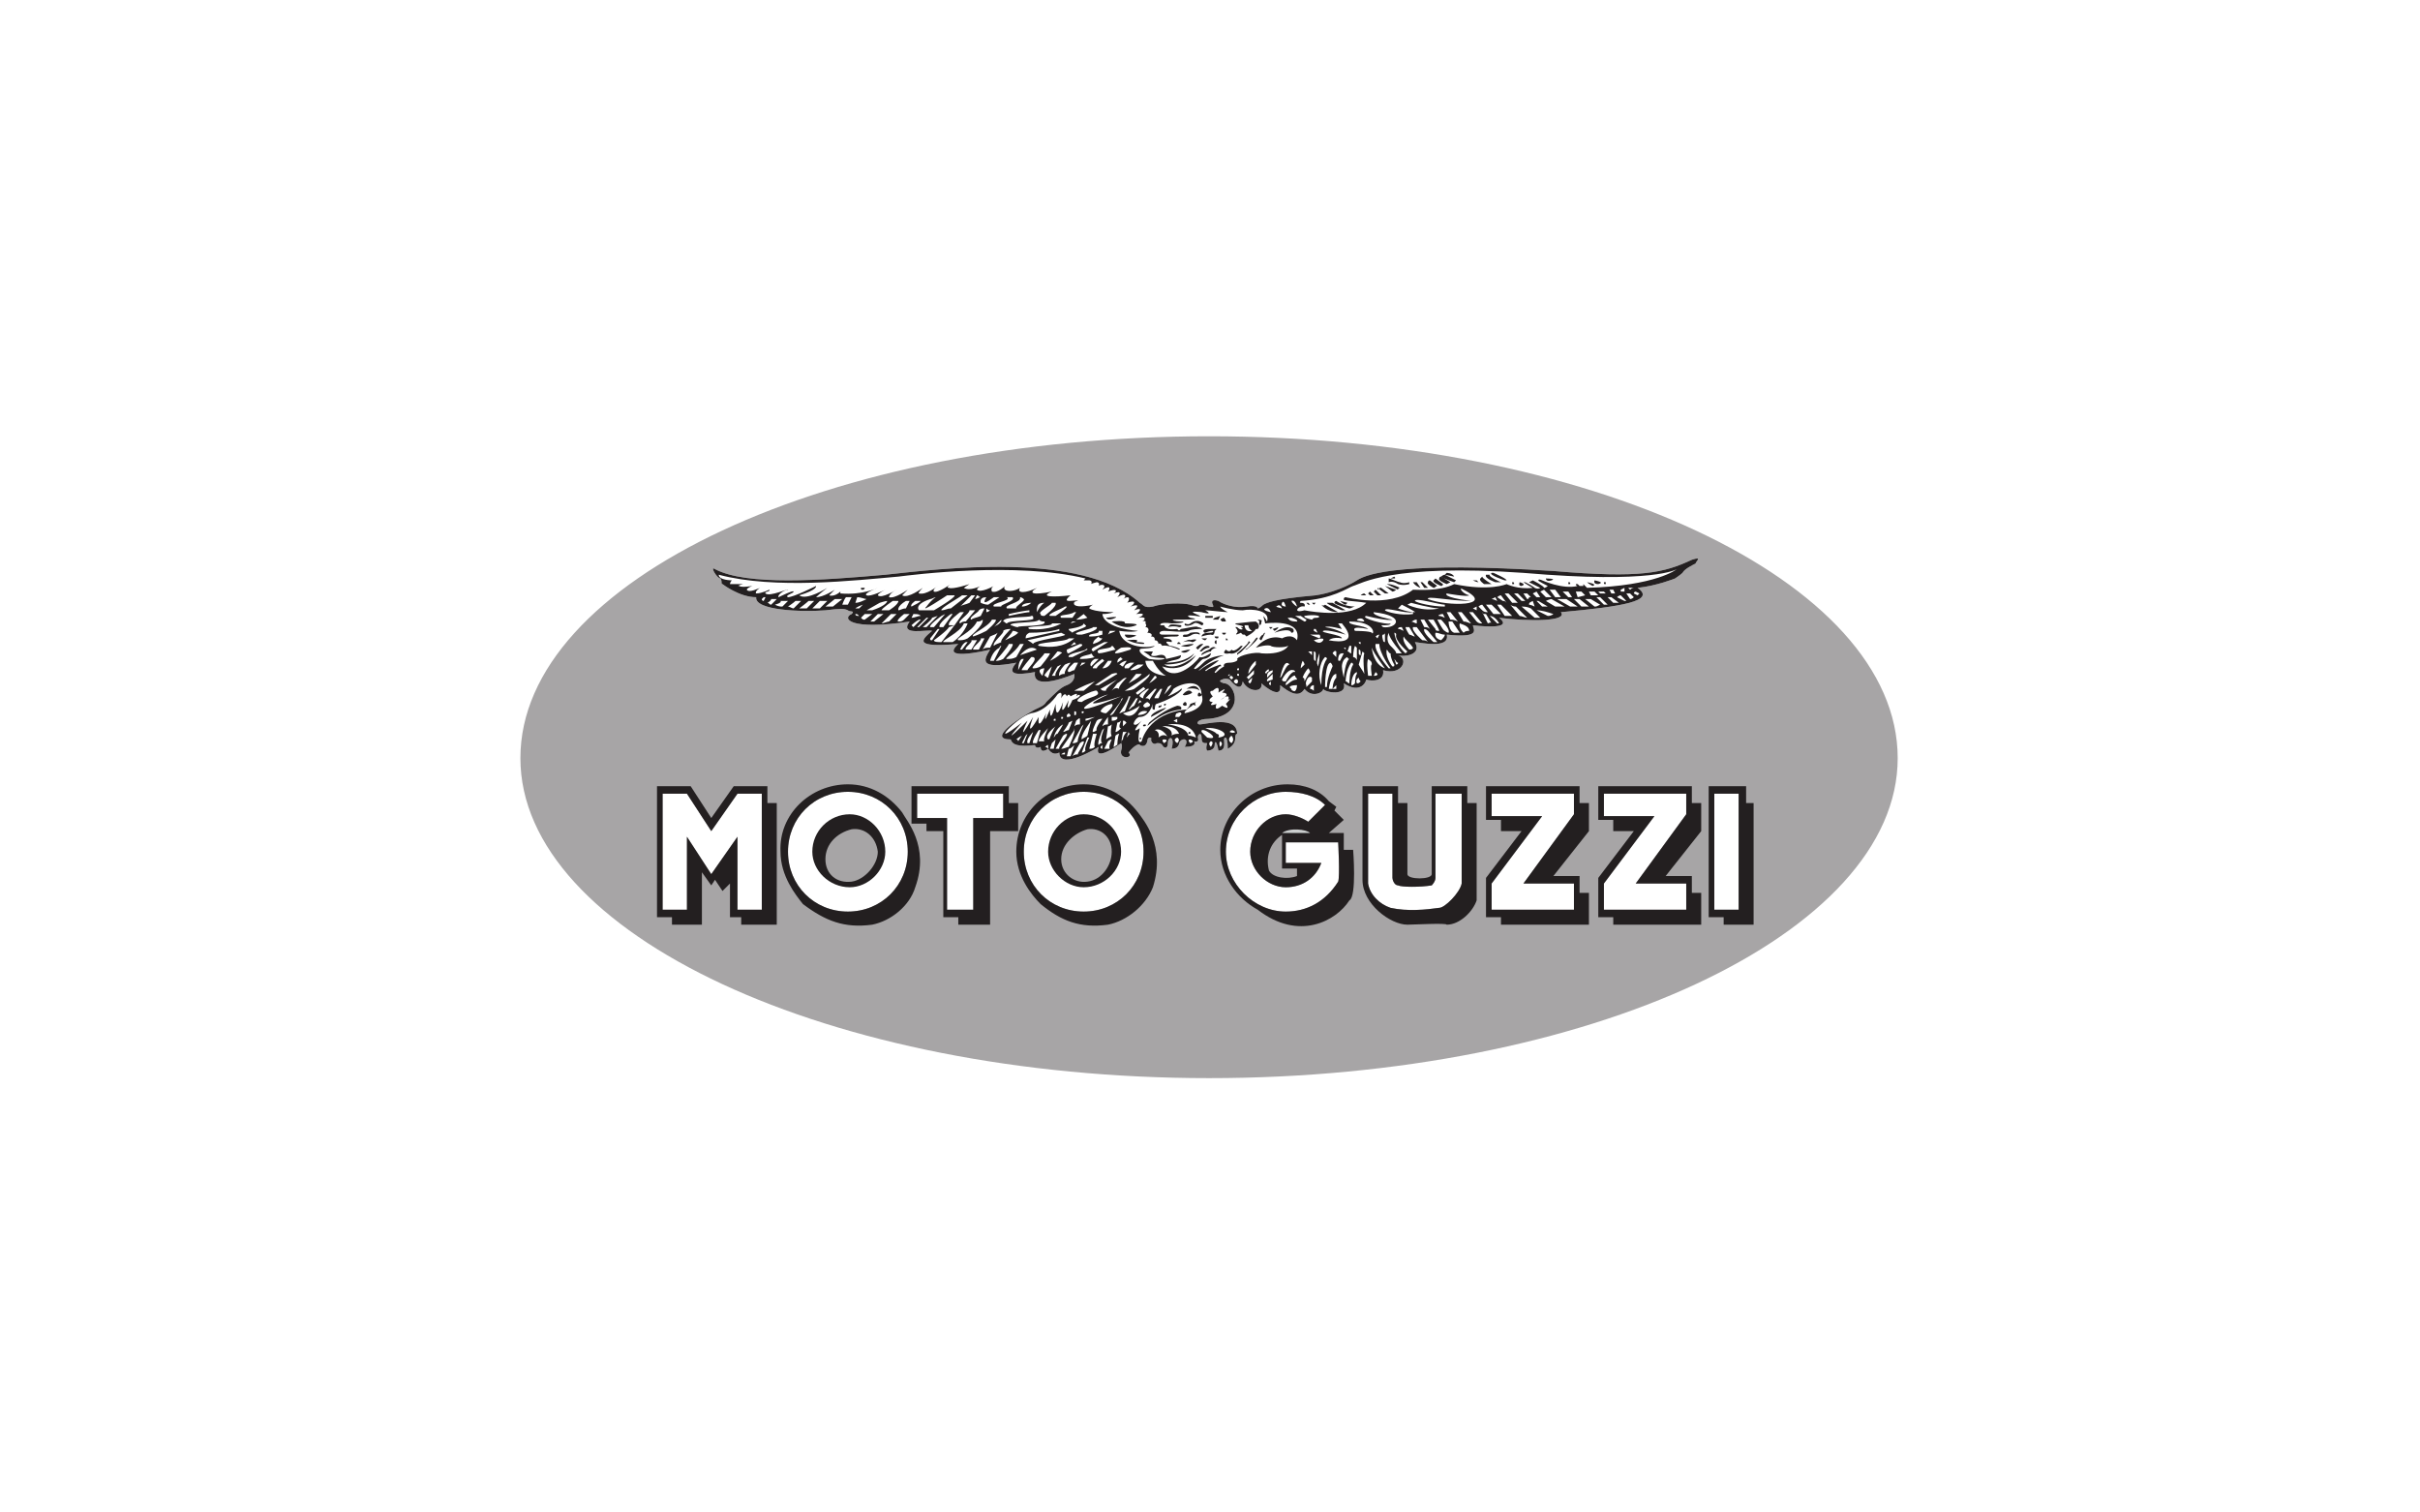 <?xml version="1.0" encoding="UTF-8" standalone="no"?>
<svg
   xmlns:dc="http://purl.org/dc/elements/1.1/"
   xmlns:cc="http://creativecommons.org/ns#"
   xmlns:rdf="http://www.w3.org/1999/02/22-rdf-syntax-ns#"
   xmlns:svg="http://www.w3.org/2000/svg"
   xmlns="http://www.w3.org/2000/svg"
   xmlns:sodipodi="http://sodipodi.sourceforge.net/DTD/sodipodi-0.dtd"
   xmlns:inkscape="http://www.inkscape.org/namespaces/inkscape"
   viewBox="0 0 257.333 257.333"
   height="300"
   width="480"
   xml:space="preserve"
   id="svg2"
   version="1.1"
   sodipodi:docname="Moto_Guzzi.svg"
   inkscape:version="0.92.4 (5da689c313, 2019-01-14)"><sodipodi:namedview
     pagecolor="#ffffff"
     bordercolor="#666666"
     borderopacity="1"
     objecttolerance="10"
     gridtolerance="10"
     guidetolerance="10"
     inkscape:pageopacity="0"
     inkscape:pageshadow="2"
     inkscape:window-width="1600"
     inkscape:window-height="837"
     id="namedview58"
     showgrid="false"
     inkscape:zoom="2.6036268"
     inkscape:cx="128.66667"
     inkscape:cy="128.66667"
     inkscape:window-x="-8"
     inkscape:window-y="-8"
     inkscape:window-maximized="1"
     inkscape:current-layer="svg2" /><defs
     id="defs6" /><path
     id="path16"
     style="fill:#a7a5a6;fill-opacity:1;fill-rule:evenodd;stroke:none;stroke-width:0.133"
     d="m 11.339,128.989 c 0,-30.246 52.533,-54.762 117.166,-54.762 64.632,0 117.165,24.516 117.165,54.762 0,29.928 -52.533,54.444 -117.165,54.444 -64.632,0 -117.166,-24.516 -117.166,-54.444 z m 85.645,15.919 c 0,-5.731 4.457,-10.189 10.189,-10.189 5.731,0 10.188,4.458 10.188,10.189 0,5.731 -4.457,10.188 -10.188,10.188 -5.731,0 -10.189,-4.457 -10.189,-10.188 z m 53.488,5.094 c -2.228,3.502 -5.412,5.094 -8.915,5.094 -5.412,0 -10.188,-4.776 -10.188,-10.188 0,-5.731 4.776,-10.189 10.188,-10.189 2.548,0 5.095,0.637 6.687,2.229 l -2.865,2.865 c -0.955,-0.637 -2.548,-1.273 -3.821,-1.273 -3.184,0 -6.049,2.865 -6.049,6.368 0,3.184 2.865,6.049 6.049,6.049 2.867,0 5.095,-1.592 6.049,-4.139 h -6.049 v -3.502 h 8.915 c 0,0 0.319,5.731 0,6.686 z m 9.233,-0.637 c 0,0.319 0.319,1.273 0.956,1.273 0.636,0.318 3.82,0.318 5.731,0 0,0 0.636,-0.636 0.636,-1.273 V 135.038 h 4.457 v 15.282 c -0.319,1.592 -2.865,4.139 -3.82,4.139 -2.229,0.318 -5.413,0.637 -8.279,0 -1.909,-0.637 -3.501,-2.229 -3.82,-4.139 V 135.038 h 4.139 z m 30.883,-10.825 -8.595,11.78 h 8.595 v 4.457 H 176.58 v -4.457 l 8.596,-11.462 H 176.58 V 135.038 h 14.008 z m 19.104,0 -8.597,11.78 h 8.597 v 4.457 H 195.684 v -4.457 l 8.595,-11.462 H 195.684 V 135.038 h 14.008 z m 8.915,-3.502 v 19.74 h -4.139 V 135.038 Z M 93.482,139.177 H 88.387 V 154.778 H 83.93 V 139.177 H 78.836 V 135.038 h 14.646 z m -36.614,5.731 c 0,-5.731 4.457,-10.189 10.188,-10.189 5.731,0 10.189,4.458 10.189,10.189 0,5.731 -4.457,10.188 -10.189,10.188 -5.731,0 -10.188,-4.457 -10.188,-10.188 z m -13.054,-3.503 4.457,-6.367 h 4.139 v 19.74 h -4.139 v -12.417 l -4.457,6.367 -4.139,-6.367 V 154.778 H 35.536 V 135.038 h 4.139 z m 0.637,-44.573 c 5.413,2.865 18.148,1.911 28.973,0.955 8.915,-0.955 33.43,-4.139 43.301,4.776 0.636,0.319 0.636,0.955 2.228,0.637 1.911,-0.637 5.095,-0.637 6.368,-0.319 0.955,0.319 1.273,0.319 1.592,0 0.318,0 0.955,0 1.592,0.319 0.318,0 0.955,0.317 0.637,-0.319 -0.318,-0.637 0,-0.955 0.955,-0.637 0.955,0.637 2.865,1.273 4.776,0.956 1.909,-0.319 1.909,0.317 1.909,0.317 0,0 0.319,0 0.956,-0.636 0.636,-0.319 1.591,-0.955 8.915,-1.592 4.139,-0.637 7.004,-2.547 7.004,-2.547 1.911,-1.273 8.596,-3.184 33.431,-1.593 14.964,1.275 18.785,0.32 23.56,-1.909 1.911,-0.637 0.637,0.319 0.637,0.636 -0.637,0.319 -1.911,0.956 -2.229,1.593 -0.317,0.317 -1.273,0.955 -1.273,0.955 0,0 -3.184,1.273 -6.367,1.592 3.183,2.228 -2.548,3.184 -13.055,4.139 1.273,1.592 -5.412,1.592 -10.507,0.955 2.865,2.229 -4.457,1.273 -4.457,1.273 0,0.637 1.592,2.229 -4.457,1.592 0.637,2.548 -4.776,1.275 -5.412,1.275 1.273,2.228 -1.911,2.547 -2.865,2.228 1.909,0.637 0.636,3.503 -2.548,2.547 0.319,1.911 -1.911,1.911 -2.865,1.592 0,0.319 -0.955,2.548 -3.82,0.637 0.636,2.228 -3.184,1.592 -3.503,0.955 0,0.637 -1.911,1.592 -3.184,0 -0.955,1.592 -2.547,0.637 -4.139,-0.636 0.319,2.547 -2.547,0.319 -3.184,-0.319 0.319,1.592 -2.228,1.592 -3.184,-0.319 -0.317,2.229 -2.228,-0.319 -2.228,-0.319 0,0 -0.637,-0.319 -1.273,0 -0.955,0.319 0.318,0.637 0.318,0.637 1.91,0 3.821,5.412 -2.547,6.049 -2.229,0 -2.229,0.955 -1.592,0.955 0.955,0 6.368,-1.592 6.368,1.592 -0.319,0 -0.319,0.637 -0.319,0.637 0,0.318 0,1.273 -1.273,1.91 0,-2.547 -0.637,-1.91 -0.637,-1.592 0,0.637 0.319,1.91 -0.955,1.91 -0.318,-1.91 -0.637,-1.592 -0.637,-0.955 0,0.637 -0.636,0.955 -1.273,0.955 -0.319,-0.319 0,-1.273 0,-1.273 -0.637,0 -0.956,0 -0.956,-0.955 0,-0.955 -0.637,-0.637 -0.637,0 0.318,0.955 -0.637,0.637 -0.637,0.637 0,0 0.637,0.955 -1.592,0.955 0.955,-1.592 -0.637,-1.592 -0.955,-0.637 0,0 0,0.955 -1.274,0.955 0.637,-2.228 -0.637,-2.228 -0.637,-0.955 0,0.955 -0.636,0.955 -0.955,0.318 -0.318,-0.318 -0.318,-0.318 -0.955,-0.318 -0.318,0.318 -0.955,0 -0.955,-0.637 0.318,-0.318 -0.637,-0.636 -0.637,0.319 -0.318,1.273 -1.273,0.636 -1.273,0.636 0,-0.318 -0.956,0 -1.91,1.273 0.955,0.955 -1.592,1.274 -1.273,-0.318 0.318,-0.955 0,-1.273 0,-1.273 0,0 -4.776,3.502 -3.821,0.637 0,0 -6.686,4.139 -6.686,0.955 -0.637,0.318 -1.274,0.318 -1.91,-0.637 -0.955,0.637 -1.273,0.319 -1.273,-0.318 -0.637,0.318 -0.955,0 -0.955,-0.318 -2.866,0.318 -3.821,0 -4.139,-0.955 -3.82,0 0.637,-3.183 4.139,-5.094 0.636,-0.319 1.592,-0.637 1.91,-1.273 1.592,-1.592 2.547,-2.547 3.502,-2.865 1.592,-0.637 1.273,-1.911 1.273,-1.911 0,0 -7.323,3.184 -6.686,-0.319 -3.503,0.637 -4.775,0.319 -3.184,-1.592 -6.686,1.273 -5.413,-0.636 -4.457,-2.228 -1.273,0.317 -8.596,1.911 -5.412,-0.956 -7.642,0.637 -6.368,-0.636 -4.458,-2.228 -0.636,-0.319 -5.731,0.955 -3.82,-1.592 -10.507,1.592 -11.462,-0.637 -9.87,-1.273 0.637,-0.637 -0.318,-0.319 -0.637,-0.637 -0.636,-0.319 -1.273,-0.319 -3.82,0 -4.139,0.319 -12.099,0 -11.781,-2.228 -2.865,0 -5.731,-2.229 -5.731,-2.229 -0.318,0 0,-0.319 -0.318,-0.955 -0.637,0 -1.91,-2.229 -0.955,-1.592"
     inkscape:connector-curvature="0" /><path
     id="path18"
     style="fill:#231f20;fill-opacity:1;fill-rule:evenodd;stroke:none;stroke-width:0.133"
     d="m 152.383,153.186 c -2.228,3.502 -8.596,7.004 -15.601,1.592 -3.502,-1.91 -6.367,-5.731 -6.367,-10.189 0,-6.049 5.094,-11.143 11.462,-11.143 2.865,0 5.412,0.955 7.005,2.866 l 1.273,0.955 -0.319,0.636 1.592,1.592 -2.547,2.229 h 2.547 v 2.865 h 1.591 c 0,0 0.637,7.96 -0.636,8.597 z m -1.911,-3.184 c -2.228,3.502 -5.412,5.094 -8.915,5.094 -5.412,0 -10.188,-4.776 -10.188,-10.188 0,-5.731 4.776,-10.189 10.188,-10.189 2.548,0 5.095,0.637 6.687,2.229 l -2.865,2.865 c -0.955,-0.637 -2.548,-1.273 -3.821,-1.273 -3.184,0 -6.049,2.865 -6.049,6.368 0,3.184 2.865,6.049 6.049,6.049 2.867,0 5.095,-1.592 6.049,-4.139 h -6.049 v -3.502 h 8.915 c 0,0 0.319,5.731 0,6.686"
     inkscape:connector-curvature="0" /><path
     id="path20"
     style="fill:#231f20;fill-opacity:1;fill-rule:evenodd;stroke:none;stroke-width:0.133"
     d="m 110.993,105.109 c 0,0 0.319,0.637 1.592,0 0.637,-0.317 -1.592,0 -1.592,0 z m 0.955,0.637 c 0,0 1.911,1.592 4.139,0.636 0.637,-0.317 -1.91,-0.317 -1.91,-0.317 0.319,-0.637 -2.229,-0.319 -2.229,-0.319 z m 2.229,2.228 c 0,0 0,0.956 1.592,0.319 1.274,-0.319 -1.592,-0.319 -1.592,-0.319 z m 0.319,0.956 c 0.318,0 1.273,0.636 2.865,0.636 0.637,-0.317 -1.273,-0.317 -1.273,-0.317 0.955,-0.637 -1.592,-0.319 -1.592,-0.319 z m 2.229,16.874 c 0.318,0 0.318,-0.318 0,-0.318 z m 0.955,-2.547 c 0,0 -0.637,0 -0.319,0.319 0.637,0 0.319,-0.319 0.319,-0.319 z m 2.547,-3.184 c -0.319,0 -0.319,0 -0.319,0.319 0.637,0 0.637,-0.636 0.319,-0.319 z m 0.637,-0.317 v 0 h 0.318 c 0,0.317 -0.318,0.317 -0.318,0.317 0,0 0,0 0,-0.317 z m 5.731,-1.592 c 0,0 0,-0.319 0.318,-0.319 l 0.318,0.319 c 0,0.317 -0.318,0.317 -0.318,0.317 -0.318,0 -0.318,0 -0.318,-0.317 z m -1.91,-0.956 c 0,0 1.592,-1.273 2.229,0.319 -0.637,-0.636 -2.229,-0.319 -2.229,-0.319 z m -0.636,0.956 c 0,0 0.955,-1.273 1.592,-0.319 -0.318,0.319 -1.592,0.636 -1.592,0.319 z m 0,1.592 0.318,-0.319 c 0.318,0 0.318,0.319 0.318,0.319 0,0.317 0,0.317 -0.318,0.317 0,0 -0.318,0 -0.318,-0.317 z m -5.731,3.501 c 0,0 2.229,-2.229 5.413,-2.547 0.319,-0.637 -0.637,-0.637 -0.637,-0.637 0,0 -2.228,0.637 -4.776,2.867 -0.636,0.955 0,0.317 0,0.317 z m 0.318,-1.273 c 0,0 2.547,-1.273 2.547,-1.592 -2.866,0.956 -2.547,1.592 -2.547,1.592 z m 6.368,2.865 c 0,-0.318 0,-0.318 0.318,-0.318 0,0 0,0 0,0.318 v 0 c -0.318,0 -0.318,0 -0.318,0 z M 69.284,100.016 c 0,0 0,0 0.319,0 h 0.318 c 0,0.317 -0.318,0.317 -0.318,0.317 -0.319,0 -0.319,0 -0.319,-0.317 z M 44.451,96.832 c 5.413,2.865 18.148,1.911 28.973,0.955 8.915,-0.955 33.43,-4.139 43.301,4.776 0.636,0.319 0.636,0.955 2.228,0.637 1.911,-0.637 5.095,-0.637 6.368,-0.319 0.955,0.319 1.273,0.319 1.592,0 0.318,0 0.955,0 1.592,0.319 0.318,0 0.955,0.317 0.637,-0.319 -0.318,-0.637 0,-0.955 0.955,-0.637 0.955,0.637 2.865,1.273 4.776,0.956 1.909,-0.319 1.909,0.317 1.909,0.317 0,0 0.319,0 0.956,-0.636 0.636,-0.319 1.591,-0.955 8.915,-1.592 4.139,-0.637 7.004,-2.547 7.004,-2.547 1.911,-1.273 8.596,-3.184 33.431,-1.593 14.964,1.275 18.785,0.32 23.56,-1.909 1.911,-0.637 0.637,0.319 0.637,0.636 -0.637,0.319 -1.911,0.956 -2.229,1.593 -0.317,0.317 -1.273,0.955 -1.273,0.955 0,0 -3.184,1.273 -6.367,1.592 3.183,2.228 -2.548,3.184 -13.055,4.139 1.273,1.592 -5.412,1.592 -10.507,0.955 2.865,2.229 -4.457,1.273 -4.457,1.273 0,0.637 1.592,2.229 -4.457,1.592 0.637,2.548 -4.776,1.275 -5.412,1.275 1.273,2.228 -1.911,2.547 -2.865,2.228 1.909,0.637 0.636,3.503 -2.548,2.547 0.319,1.911 -1.911,1.911 -2.865,1.592 0,0.319 -0.955,2.548 -3.82,0.637 0.636,2.228 -3.184,1.592 -3.503,0.955 0,0.637 -1.911,1.592 -3.184,0 -0.955,1.592 -2.547,0.637 -4.139,-0.636 0.319,2.547 -2.547,0.319 -3.184,-0.319 0.319,1.592 -2.228,1.592 -3.184,-0.319 -0.317,2.229 -2.228,-0.319 -2.228,-0.319 0,0 -0.637,-0.319 -1.273,0 -0.955,0.319 0.318,0.637 0.318,0.637 1.91,0 3.821,5.412 -2.547,6.049 -2.229,0 -2.229,0.955 -1.592,0.955 0.955,0 6.368,-1.592 6.368,1.592 -0.319,0 -0.319,0.637 -0.319,0.637 0,0.318 0,1.273 -1.273,1.91 0,-2.547 -0.637,-1.91 -0.637,-1.592 0,0.637 0.319,1.91 -0.955,1.91 -0.318,-1.91 -0.637,-1.592 -0.637,-0.955 0,0.637 -0.636,0.955 -1.273,0.955 -0.319,-0.319 0,-1.273 0,-1.273 -0.637,0 -0.956,0 -0.956,-0.955 0,-0.955 -0.637,-0.637 -0.637,0 0.318,0.955 -0.637,0.637 -0.637,0.637 0,0 0.637,0.955 -1.592,0.955 0.955,-1.592 -0.637,-1.592 -0.955,-0.637 0,0 0,0.955 -1.274,0.955 0.637,-2.228 -0.637,-2.228 -0.637,-0.955 0,0.955 -0.636,0.955 -0.955,0.318 -0.318,-0.318 -0.318,-0.318 -0.955,-0.318 -0.318,0.318 -0.955,0 -0.955,-0.637 0.318,-0.318 -0.637,-0.636 -0.637,0.319 -0.318,1.273 -1.273,0.636 -1.273,0.636 0,-0.318 -0.956,0 -1.91,1.273 0.955,0.955 -1.592,1.274 -1.273,-0.318 0.318,-0.955 0,-1.273 0,-1.273 0,0 -4.776,3.502 -3.821,0.637 0,0 -6.686,4.139 -6.686,0.955 -0.637,0.318 -1.274,0.318 -1.91,-0.637 -0.955,0.637 -1.273,0.319 -1.273,-0.318 -0.637,0.318 -0.955,0 -0.955,-0.318 -2.866,0.318 -3.821,0 -4.139,-0.955 -3.82,0 0.637,-3.183 4.139,-5.094 0.636,-0.319 1.592,-0.637 1.91,-1.273 1.592,-1.592 2.547,-2.547 3.502,-2.865 1.592,-0.637 1.273,-1.911 1.273,-1.911 0,0 -7.323,3.184 -6.686,-0.319 -3.503,0.637 -4.775,0.319 -3.184,-1.592 -6.686,1.273 -5.413,-0.636 -4.457,-2.228 -1.273,0.317 -8.596,1.911 -5.412,-0.956 -7.642,0.637 -6.368,-0.636 -4.458,-2.228 -0.636,-0.319 -5.731,0.955 -3.82,-1.592 -10.507,1.592 -11.462,-0.637 -9.87,-1.273 0.637,-0.637 -0.318,-0.319 -0.637,-0.637 -0.636,-0.319 -1.273,-0.319 -3.82,0 -4.139,0.319 -12.099,0 -11.781,-2.228 -2.865,0 -5.731,-2.229 -5.731,-2.229 -0.318,0 0,-0.319 -0.318,-0.955 -0.637,0 -1.91,-2.229 -0.955,-1.592 z M 130.414,103.2 c 0,0 2.229,0.636 3.821,0.636 1.592,-0.319 4.776,0 4.139,1.911 -0.317,-0.637 -0.636,-0.955 -0.636,-0.955 l 0.319,1.273 c 0,0 6.368,-0.956 5.412,2.865 -0.955,-1.273 -2.547,-0.319 -2.547,-0.319 0,0 -2.229,-0.955 -4.457,1.592 1.909,-0.637 2.547,-0.319 2.547,-0.319 0.317,0.319 2.547,0.319 2.865,0 0.319,-0.319 -0.319,1.592 -4.457,1.273 -0.955,-0.319 -3.821,0.319 -4.139,0.956 0.318,0.319 -0.637,0.636 -1.273,0.636 -1.273,0 -0.955,0.637 -0.955,0.637 0,0 -0.637,0.319 -1.273,0.955 -0.319,0.319 -0.319,0 -0.319,0 0,0 0.955,-1.273 0.955,-0.955 0.319,0 0,-0.319 0,-0.319 0,0 -1.91,0.637 -2.228,0.955 -0.319,0.319 -0.319,0 -0.319,0 0,0 1.91,-1.273 2.229,-1.591 0.318,-0.319 -1.592,0.317 -3.184,1.591 -0.955,0.637 1.91,-1.909 4.139,-2.547 0.319,0 -2.229,0 -3.502,1.273 -1.592,1.592 -1.592,0.956 -1.592,0.956 0,0 1.273,-1.592 1.592,-1.592 0.318,0 1.273,-0.319 1.273,-0.956 0.318,-0.319 -1.273,0.956 -1.91,0.637 -0.955,1.273 -4.457,4.457 -6.368,1.592 3.821,1.273 5.731,-1.911 5.731,-1.911 0,0 -3.184,2.865 -5.412,1.592 4.457,0 5.094,-1.911 5.094,-1.911 0,0 -1.273,1.592 -4.776,1.592 1.273,-0.636 2.547,-0.317 2.547,-1.273 -0.955,0.319 -2.547,0.637 -2.547,0.637 0,0 0,-0.956 -1.274,-0.637 -0.955,0.319 -1.273,0 -1.273,0 l 0.318,-0.637 h -1.592 l 0.955,0.637 c 0.318,0.637 3.184,0.319 2.547,0.637 -0.637,0.319 -2.547,0 -2.547,0 0,0 -1.91,-0.956 -1.592,-1.592 0,-0.319 1.91,0 2.547,-0.637 -2.547,0.637 -5.731,-0.319 -6.049,-2.547 2.547,0.319 3.184,0 3.184,0 0,0 -5.731,-0.319 -6.049,-2.865 1.273,0 1.91,-0.319 1.91,-0.319 0,0 -3.184,0 -4.139,-0.637 0,-0.317 0.636,-0.636 0.636,-0.636 0,0 -2.547,0.636 -3.184,0 -0.318,-0.637 0.637,-0.637 0.637,-0.637 -0.319,-0.317 -3.184,0.637 -1.273,-0.955 -2.866,0.319 -5.413,0.319 -3.184,-0.637 -3.184,0.637 -4.139,0.319 -2.547,-0.636 -1.91,0.955 -3.502,0.955 -2.866,0 -0.955,0.636 -2.228,0.636 -2.547,0.317 -0.318,-0.317 0,-0.636 0,-0.636 0,0 -1.273,1.273 -2.229,0.955 -0.318,-0.636 0.318,-0.955 0.318,-0.955 0,0 -2.229,1.273 -2.866,0.636 0,-0.317 0.637,-0.636 0.637,-0.636 0,0 -1.91,0.955 -2.865,0.319 l 0.955,-0.637 c 0,0 -2.866,0.955 -3.503,0.637 -0.636,0 0.319,-0.637 0.319,-0.637 0,0 -2.229,1.592 -2.866,1.273 -0.318,-0.319 0.637,-0.955 0.637,-0.955 0,0 -1.91,1.592 -3.184,1.273 -0.318,0 0.637,-0.955 0.637,-0.955 0,0 -2.547,1.911 -3.502,1.273 0.318,-0.319 0.955,-0.956 0.955,-0.956 0,0 -2.229,1.593 -3.184,1.275 0,-0.637 1.273,-1.275 1.273,-1.275 0,0 -2.547,1.593 -3.184,0.956 0,-0.319 1.273,-0.956 1.273,-0.956 0,0 -2.547,1.275 -3.184,0.956 -0.637,-0.319 1.91,-1.273 1.91,-1.273 0,0 -2.547,1.273 -6.368,0.955 V 100.652 c 0,0 -0.955,0.956 -1.91,0.637 0.318,-0.319 0.955,-0.956 0.955,-0.956 0,0 -1.91,1.275 -3.184,1.275 0.637,-0.637 1.91,-1.592 1.91,-1.592 0,0 -3.502,2.228 -4.776,1.273 3.184,-0.956 2.866,-1.592 2.866,-1.592 0,0 -3.821,1.911 -4.775,1.911 -0.637,-0.319 0.955,-0.637 0.955,-0.956 0,-0.319 -2.547,0.956 -2.547,0.956 -0.318,-0.319 0.955,-1.275 1.592,-1.275 0.318,-0.317 -3.184,1.275 -3.821,0.637 -0.318,-0.319 0.955,-0.319 0.637,-0.637 0,0 -1.274,0.637 -2.229,0.637 -0.318,-0.319 0.637,-0.955 0.637,-0.955 0,0 -1.91,0.955 -2.229,0.317 0,-0.317 0.955,-0.636 0.955,-0.636 0,0 -1.91,0.319 -2.229,0 -0.637,0 0.637,-0.319 0.637,-0.319 h -2.229 c 0,-0.319 0.318,-0.636 0.318,-0.636 0,0 -2.229,0 -2.229,-0.956 9.552,2.547 23.242,0.956 30.565,0.319 2.547,-0.319 20.058,-2.547 31.839,0.319 l -0.318,0.319 h 0.955 c 0,0 0.636,0 0.318,0.636 -0.318,0 0.955,-0.319 0.955,-0.319 0,0 0.636,0 0.318,0.637 0.318,-0.319 1.592,-0.319 0.637,0.636 1.592,-0.955 1.273,0 0.955,0.319 1.592,-0.636 1.592,0 0.955,0.319 1.592,-0.637 0.955,0.319 0.637,0.637 1.592,-0.956 1.592,0 0.955,0.319 1.592,-0.956 0.955,0.636 0.637,0.636 1.91,-0.636 1.273,0.319 0.636,0.637 1.91,-0.637 0.955,0.317 0.637,0.636 1.592,-0.636 0.956,0.319 0.319,0.637 2.229,-0.319 0.637,0.636 0.318,0.636 1.91,-0.317 0.955,0.637 0.637,0.637 0.955,-0.319 0.637,0.319 0.637,0.319 0.318,0.317 0,0.636 0,0.636 0.636,0 0.636,0.637 0.318,0.956 0.637,0 0.955,0.317 0.637,0.636 0.637,0 0.637,0.319 0.637,0.637 0.637,0 0.637,0.636 0.637,0.636 0.319,-0.317 0.637,0.319 0.637,0.319 0,0 0.637,-0.319 2.866,0.637 0.637,0 -0.955,-0.637 -1.592,-0.637 -0.318,-0.319 -1.273,-0.955 0.318,-0.636 0.319,-0.637 -1.273,-0.637 -1.273,-0.637 0,0 -0.956,-0.319 2.228,-0.319 0.637,-0.319 0,-0.319 0,-0.319 0,0 -2.228,0 -2.547,0 -0.637,0 -0.637,-0.636 0.319,-0.636 1.273,0 3.184,0.319 4.139,0 0.636,-0.319 1.592,-0.319 2.228,-0.319 0.319,0 -0.318,-0.319 -0.637,-0.319 0,-0.319 -2.547,0.319 -2.866,0.319 -0.318,0.319 -0.318,0.319 -0.637,0 -0.318,0 -1.91,0.319 -2.228,-0.637 H 120.226 c 0,0 -0.319,-0.636 1.91,-0.317 1.911,0 2.547,-0.319 1.592,-0.319 -0.955,0 -2.229,-0.319 -0.637,-0.319 1.592,0 4.458,0 2.229,-0.319 -1.273,-0.636 0.955,-0.317 0.955,-0.317 0,0 1.592,0.317 0,-0.319 -1.592,-0.637 0.955,-0.319 0.955,-0.319 0,0 2.229,0.637 0.637,-0.319 0.637,0 3.184,0.319 3.821,0.319 -1.274,-0.637 -1.274,-0.955 -1.274,-0.955 z m -62.085,-0.637 c 0.637,0 1.274,-0.319 1.91,-0.636 -0.318,0 -0.955,-0.319 -1.592,-0.319 z M 67.693,101.608 c -0.318,0 -0.637,0 -0.955,0 -0.318,0.319 -0.637,1.273 -0.637,1.273 0.319,0 0.637,0 0.955,0 z m -1.592,0.319 c -0.318,0 -0.955,0 -1.273,0 l -1.592,1.273 c 0.318,0 0.955,0 1.273,0 z m -2.547,0.317 c -0.637,0 -0.955,0 -1.273,0 -0.319,0.319 -1.274,1.273 -1.274,1.273 0.318,0 0.955,0 1.274,0 z m -2.229,0 c -0.318,0 -0.637,0 -0.955,0 -0.318,0.319 -1.592,1.273 -1.592,1.273 0.637,0 0.955,0 1.274,0 z m -2.228,0 c -0.319,0 -0.955,0 -0.955,0 -0.319,0.319 -1.273,0.956 -1.273,0.956 0.318,0 0.636,0.317 0.955,0.317 z m -2.229,0 c -0.318,0 -0.637,0 -1.274,0 0.319,0.319 -0.955,0.637 -0.955,0.637 0.637,0.319 0.955,0.319 1.274,0.319 z m -1.91,-0.317 c -0.319,0 -0.637,0 -0.955,0 0,0.317 -0.637,0.636 -0.637,0.636 0.318,0 0.318,0.319 0.637,0.319 z m -1.91,-0.319 c -0.318,0 -0.318,0 -0.318,0 l -0.319,0.319 c 0,0.317 0.319,0.317 0.319,0.317 z m 15.919,3.184 c -0.319,-0.319 -0.319,-0.319 -0.637,-0.319 0,0.319 0.318,0.319 0.637,0.319 z m 8.915,0.317 c 0.637,0 0.955,-0.317 1.592,-0.317 -0.319,-0.319 -0.637,-0.319 -1.274,-0.319 z m 1.592,0.319 c -0.319,0 -0.319,0 -0.319,0 -0.636,0.319 -1.273,0.955 -1.273,0.955 l 0.318,0.319 z m 11.143,-1.273 c 0,0 0.319,0 0.637,-0.319 0,0 -0.318,0 -0.637,-0.319 z M 82.657,107.02 h -0.319 l -1.273,1.592 c 0,0.319 0,0.319 0.318,0.319 z m 9.233,-0.319 c 0.318,-0.319 0.637,-0.319 0.955,-0.636 0.319,-0.319 0.319,-0.319 0.319,-0.637 z m -4.457,2.548 h -0.319 c -0.637,0.317 -0.955,1.273 -0.955,1.273 0,0 0,0 0.318,0 z m 6.367,-0.319 c 0.637,-0.319 1.592,-0.637 2.229,-1.273 0,0 -0.318,-0.319 -0.955,-0.319 0,0.319 -1.273,1.592 -1.273,1.592 z m -0.636,0.955 c -0.319,0 -0.319,0.319 -0.319,0.319 -1.273,0.636 -1.592,2.229 -1.592,2.229 0,0 0.318,0 0.637,0 z m 3.82,2.229 h -0.318 c -0.637,0.319 -0.637,1.909 -0.637,1.909 v 0 z m 4.457,0.319 c 0.637,-0.319 1.273,-0.637 1.91,-1.275 0.318,0 0,-0.319 -0.637,-0.319 z m -0.955,1.273 c 0,0 -1.592,0 -0.319,1.273 z m 6.049,-0.319 c 0.318,-0.319 0.637,-0.319 0.955,-0.637 0,0 -0.318,0 -0.637,0 z M 69.603,102.881 c -0.956,0.319 -1.274,0.636 -1.274,0.636 0,0 0.318,0 0.637,0 z m 8.278,0.319 c 0.637,-0.319 1.273,-0.637 1.592,-0.956 -0.319,0 -0.637,0 -0.955,0 0,0 -0.955,0.637 -0.637,0.956 z m 10.825,-1.273 c 0.318,0 0.637,-0.319 0.955,-0.319 -0.318,0 -0.318,-0.319 -0.637,-0.319 z M 96.666,103.2 c 0.637,0 1.273,-0.319 1.592,-0.637 0,0 -1.592,0 -1.592,0.637 z m 2.547,0.955 V 103.836 c 0,-0.955 0.318,-1.273 1.274,-1.273 -0.637,0.319 -1.274,1.592 -1.274,1.592 z m 7.96,0.319 c 0.318,0.319 0.637,0.636 0.637,0.636 0,0 -0.956,0.319 -1.911,0.319 z M 73.742,102.244 c -0.319,0 -1.274,0.319 -1.274,0.319 l -2.229,1.273 c 0.319,0 0.637,0 0.955,0 1.91,-0.636 2.547,-1.273 2.547,-1.592 z m 1.91,0 c -0.318,0 -0.637,0 -0.955,0 0,0 -1.91,1.273 -1.91,1.592 0.318,0 0.637,0 1.273,0 0,0 1.592,-0.955 1.592,-1.592 z m 1.91,0 h -0.637 c -1.592,0.956 -1.274,1.592 -1.274,1.592 0.318,0 0.637,-0.319 1.274,-0.319 z m -6.368,2.229 c -0.636,0 -0.955,0 -1.273,0 l -0.637,0.636 c 0.319,0.319 0.319,0.319 0.637,0.319 z m 1.91,0 h -0.955 l -1.273,1.273 c 0.318,0 0.637,0 0.637,0 z m 2.229,0 c -0.319,0 -0.637,0 -0.955,0 l -1.592,1.592 c 0.318,0 0.955,-0.319 1.273,-0.319 z m 2.229,0 c -0.318,0 -0.637,0 -0.955,0 -1.592,1.273 -0.955,1.273 -0.955,1.273 0.318,0 0.637,0 0.955,-0.319 z m 4.457,-2.865 c -0.319,0 -0.637,0.319 -0.955,0.319 -2.866,0.955 -1.91,1.909 -1.91,1.909 0,0 0.956,0 2.547,0 0,0 3.821,-2.228 3.503,-2.547 -0.318,0 -0.955,0 -1.273,0 0,0 -4.776,3.184 -3.502,1.911 0.955,-1.273 1.592,-1.592 1.592,-1.592 z m 5.413,-0.319 c -0.319,0 -0.637,0 -0.956,0 -0.318,0.319 -3.82,2.228 -3.502,2.547 0.637,0 0.955,-0.319 1.592,-0.319 z m 1.273,0 c -0.318,0 -0.318,0 -0.636,0 L 86.159,103.2 c 0.318,-0.319 0.955,-0.319 1.592,-0.637 z m 7.641,10.188 c 0.319,-0.319 1.592,-1.911 2.866,-0.955 z m 1.592,-7.323 c 0,-0.319 0,-0.319 0,-0.319 -0.318,0 -2.229,0.319 -3.502,0.637 v 0.319 c 0,0 2.866,-0.637 3.502,-0.637 z m 0,2.865 c 3.502,0.319 5.413,-0.955 5.413,-0.955 0,0 -0.637,0 -1.592,0 0.319,0.636 -5.094,0.317 -3.82,0.955 z m 5.094,0.319 c 0,-0.319 0,-0.319 0,-0.319 0,0 -1.592,0.637 -5.094,0.637 -0.636,0.317 -0.636,0.636 -0.636,0.955 z m -3.503,2.547 c 1.911,0.319 4.139,0.319 6.05,-1.273 -0.637,0 -0.637,0 -0.955,0 -0.318,0.637 -6.05,0.637 -5.094,1.273 z m 6.368,-4.139 c -0.318,0 -0.318,0 -0.636,0 l -0.318,0.319 z m 5.413,2.228 c 0.318,-0.317 0.955,-0.317 1.273,-0.636 -0.318,0 -0.637,0 -0.955,0 z m -0.955,-0.636 h -0.637 c 0.318,0.636 -1.91,0.319 -1.592,0.955 0.636,0 1.273,0 2.229,-0.319 z m -4.458,2.228 c -0.318,-0.317 -0.318,-0.317 -0.318,-0.317 0,0 -0.318,0.317 -0.637,0.636 z m 0.637,2.548 c 0.637,0 1.592,0 2.547,-0.319 -0.318,0 -0.318,-0.319 -0.636,-0.637 0,0.319 -1.91,0.319 -1.91,0.956 z m 3.821,-3.503 c -0.637,0 -0.637,-0.319 -0.637,-0.319 -0.318,0.319 -0.955,0.637 -0.955,1.273 0,0 1.273,-0.317 1.592,-0.955 z m -0.637,2.547 c 0.637,0 1.592,-0.319 2.865,-0.636 -0.318,-0.319 -0.318,-0.637 -0.637,-0.637 0,0.637 -3.184,0.319 -2.229,1.273 z m 0,0.956 c -0.318,0 -0.637,0 -0.637,0 -0.636,0.319 -0.955,0.955 -0.636,1.273 z m 0.637,1.592 c 0.636,0 1.273,-0.319 1.592,-1.273 h -0.636 z m 3.184,-3.503 c 0,0 -3.184,1.911 1.592,0.319 0.637,-0.637 -1.592,-0.319 -1.592,-0.319 z m 0.318,1.911 c -0.318,0 -0.318,-0.319 -0.318,-0.319 -0.637,0.319 -0.637,0.637 -0.637,0.955 z m 1.273,1.909 c 0.955,0 1.592,-0.317 2.229,-0.955 -0.318,0 -0.636,0 -0.955,0 0,0 -1.273,0.637 -1.273,0.955 z m -6.049,1.911 c -2.547,0.956 -3.502,1.592 -3.502,1.592 0,0 0.637,0 1.592,0 z m 7.96,-1.273 c -0.318,0 -0.637,0 -0.955,0 l -1.273,1.592 c 0,0 1.91,-0.956 2.229,-1.592 z m 1.273,1.592 c 0.637,-0.319 1.273,-0.956 1.273,-0.956 0,-0.317 -0.318,-0.317 -0.318,-0.317 z m 0,-1.592 c 0,0.319 -4.139,2.865 -4.139,2.865 0,0 0.955,0 1.592,-0.319 0,0 3.184,-2.228 2.547,-2.547 z m -5.413,0.955 -2.866,1.592 c 0.319,0.319 0.319,0.319 0.955,0.319 -0.318,-0.319 1.91,-1.911 1.91,-1.911 z m -8.596,6.049 0.318,-0.317 0.319,0.317 c 0,0.319 -0.319,0.319 -0.637,0.319 0,0 0,0 0,-0.319 z m 1.273,-0.317 c 0,-0.32 0,-0.32 0,-0.32 0.318,0 0.318,0 0.318,0.32 0,0.317 0,0.317 -0.318,0.317 0,0 0,0 0,-0.317 z m 1.273,-0.32 v 0 c 0.319,0 0.319,0 0.319,0 0,0.32 0,0.32 -0.319,0.32 0,0 0,0 0,-0.32 z m -3.502,0.956 c 0,0 0,0 0.318,0 v 0 c 0,0.319 0,0.319 -0.318,0.319 0,0 0,0 0,-0.319 z m -1.273,0.637 c 0,-0.319 0,-0.319 0.318,-0.319 0,0 0,0 0,0.319 v 0 c -0.318,0 -0.318,0 -0.318,0 z m 0.636,-4.457 c 0,0 -1.91,2.864 -4.457,3.184 -2.547,0.636 -7.641,6.367 -1.592,1.592 -4.458,5.093 0.955,-0.319 0.955,-0.319 0,0 -2.229,4.775 0.955,-0.637 -1.592,4.458 0.955,0 0.955,0 -0.318,2.865 1.274,-0.636 1.274,-0.636 -0.637,2.547 0.637,-0.637 0.637,-0.637 0,2.865 0.955,-0.955 0.955,-0.955 0,3.501 1.273,-0.319 1.273,-0.319 -0.636,3.184 0.955,-0.319 0.955,-0.319 -0.637,2.865 0.637,0 0.637,0 1.91,-0.637 1.273,-1.273 0.636,-0.637 0.637,-0.955 -0.955,0 -0.955,0 -0.319,-0.636 -0.637,0 -0.637,0 -0.318,-0.955 -0.955,0.319 -0.955,0.319 0.318,-1.592 -0.637,-0.636 -0.637,-0.636 z m 6.687,-0.637 c -0.319,-0.319 -5.094,1.911 -2.547,1.911 1.274,-0.956 3.503,-0.956 2.547,-1.911 z m 1.91,0.637 c -1.91,0.317 -9.233,5.093 2.229,0.317 -9.233,2.867 -2.229,-0.317 -2.229,-0.317 z m -14.646,7.004 c -0.637,0.318 -0.955,0.636 -0.955,0.636 0.318,0 0.318,0.319 0.318,0.319 z m 10.825,-2.547 c 0.319,0 0.955,-0.319 1.592,-0.637 l -1.592,0.319 z m -3.821,0.636 c -1.273,0.637 -1.592,2.229 -1.592,2.229 0.318,-0.318 0.318,-0.637 0.636,-0.637 0,0 0.637,-0.955 0.955,-1.592 z m -1.273,0.319 c -1.592,1.273 -1.592,1.91 -1.273,2.229 0.318,0 0.318,-0.318 0.318,-0.318 0,0 0.637,-1.592 0.955,-1.91 z m -1.273,0.319 c 0,0 -1.592,1.592 -1.592,2.229 0.319,0 0.637,0 0.956,0 -0.319,-0.319 0.637,-2.229 0.637,-2.229 z m -2.547,0.637 c 0,0 -1.273,1.273 -0.955,1.91 h 0.318 z m 2.547,2.229 c -0.318,0 -0.318,0.318 -0.637,0.318 0.318,0 0.318,0 0.637,0.318 z m 7.323,-4.139 c 0,0 -1.91,2.547 -1.592,3.183 0.319,-0.318 0.637,-0.318 0.956,-0.636 z m -4.457,5.412 c -0.319,0 -0.637,0.318 -0.637,0.318 0,0 0.318,0 0.637,0 z m 9.87,-4.457 c 0.318,-0.319 0.318,-0.319 0.637,-0.636 -0.319,0 0,-0.319 -0.637,-0.319 z m -3.502,3.184 c -0.319,0.318 -0.319,0.318 -0.319,0.318 0,0 0,0.318 0.319,0.318 z m 4.139,-1.273 c 0.318,-0.318 0.318,-0.637 0.636,-0.637 -0.318,0 -0.318,-0.318 -0.318,-0.318 z m 3.184,-13.053 c 0,0 0,2.228 3.502,2.547 -1.274,-0.637 -2.229,-2.547 -2.229,-2.547 z m 0.318,7.004 c 0,0 -1.273,0.636 -0.318,0.955 1.592,-0.319 0.318,-0.955 0.318,-0.955 z m -4.139,1.911 c 0,0 1.592,1.592 2.866,-1.275 -1.274,0.955 -2.866,1.275 -2.866,1.275 z m 7.005,4.457 c 0,0 -0.637,0 0,0.637 0.955,-0.637 0,-0.637 0,-0.637 z m 2.228,-0.318 c 0,0 -0.955,0.318 0,0.955 0.637,-0.637 0,-0.955 0,-0.955 z m 2.229,0.318 c 0,0 -0.637,0 0,0.637 0.955,-0.318 0,-0.637 0,-0.637 z m -3.821,-2.547 c 0,0 3.184,0.319 3.503,1.911 0.636,0 1.273,0.318 1.273,0.318 -0.637,-2.865 -4.776,-2.229 -4.776,-2.229 z m -0.955,0.319 c 0,0 1.91,0.319 1.592,1.592 0.319,-0.319 0.955,-0.319 1.274,-0.319 -0.637,-1.592 -2.866,-1.273 -2.866,-1.273 z m -0.637,1.91 c 0,0 0.637,-0.637 1.274,-0.318 0.637,0.636 -0.637,-1.592 -1.91,-0.956 0.955,0.319 0.637,1.274 0.637,1.274 z m -7.959,-5.73 c -1.592,0.317 -1.91,1.272 -1.91,1.272 0,0 0.319,0.32 0.955,0.32 0,0 1.592,-1.275 0.955,-1.592 z m 4.457,0 c 0,0 0.319,-0.319 0.637,-0.319 -0.318,-0.319 -0.318,-0.319 -0.318,-0.319 z m 1.274,-2.548 c -0.319,-0.317 -0.319,-0.317 -0.319,-0.317 l -1.273,0.955 c 0,0 0,0.319 0.318,0.319 z m 3.184,0.956 c 0.318,-0.319 0.955,-0.956 1.273,-1.592 -0.318,0 -0.637,0.319 -0.637,0.319 z m 12.098,-1.911 c -0.318,-0.319 -0.318,-0.319 0,-0.637 0.636,-0.319 0.636,0.956 0,0.637 z M 131.688,114.98 l 0.318,-0.319 v 0.319 0 z m 0.318,0.317 c 0,-0.317 0.318,-0.317 0.318,-0.317 l 0.318,0.317 -0.318,0.319 z m 1.273,-0.636 c 0,0 0,0 0.318,0 v 0 c 0,0.319 0,0.319 0,0.319 -0.318,0 -0.318,0 -0.318,-0.319 z m 0,-0.637 c 0,-0.317 0,-0.317 0.318,-0.317 0,0 0,0 0,0.317 v 0 c -0.318,0 -0.318,0 -0.318,0 z m 4.776,0.319 c 0,0 0,0 0.317,-0.319 0,0 0.319,-0.317 0.319,0 0,0 0,0.319 -0.319,0.319 0,0.319 -0.317,0.319 -0.317,0 z m 15.919,-3.184 c 0,-0.319 0,-0.636 0,-0.636 0.319,0 0.319,0.317 0.319,0.636 v 0.319 c -0.319,0 -0.319,-0.319 -0.319,-0.319 z m 0,-1.909 h 0.319 v 0 c 0,0.317 0,0.317 0,0.317 0,0 -0.319,0 -0.319,-0.317 z m -14.964,-5.095 c 0,0 -1.592,-0.319 -0.955,-0.637 0.636,-0.317 0.955,0.637 0.955,0.637 z m 1.911,-0.637 c 0,0 -1.273,-0.317 -0.956,-0.317 0.637,-0.637 0.956,0.317 0.956,0.317 z m 0.636,-0.317 c 0,0 -0.955,0 -0.636,-0.637 0.319,-0.636 0.636,0.637 0.636,0.637 z m 0.637,-0.319 v -0.319 0.319 V 103.2 Z M 143.468,103.2 c 0,0 -0.637,-0.319 -0.955,-0.956 0.636,-0.317 0.955,0.956 0.955,0.956 z m -14.646,22.923 c 0,0 -0.636,0.318 0,0.955 0.636,-0.955 0,-0.955 0,-0.955 z m 3.502,-0.955 c 0,0 -0.955,0.636 0,1.273 0.636,-0.637 0,-1.273 0,-1.273 z m -1.911,0.955 c 0,0 -0.318,0.318 0,0.955 0.637,-0.637 0,-0.955 0,-0.955 z m 1.592,-1.592 c 0,0 0.636,0.318 0.955,0 -0.636,-0.637 -0.955,0 -0.955,0 z m -4.776,0 c -0.318,-1.274 3.821,1.592 0.956,0.955 0.318,0.318 -0.956,-0.955 -0.956,-0.955 z m 2.547,0.318 c 0,0 0.636,0 0.318,0.637 2.547,-0.318 0,-1.91 -2.229,-1.592 1.91,0.637 1.91,0.955 1.91,0.955 z m 0,-5.093 c 0,0 -0.637,1.592 0.955,0.317 1.592,0.955 0.637,-0.317 0.637,-0.317 0,0 1.273,-1.275 0.318,-0.637 0.318,-0.319 0.318,-1.273 -1.274,0 2.229,-1.273 0.319,-1.273 0.319,-1.273 1.273,-1.273 -0.637,0 -0.637,0 0.318,-1.592 -0.955,-0.319 -0.955,-0.319 -0.955,0 0,0.955 0,0.955 -1.273,0.956 0,0.956 0,0.956 -0.955,0.955 0.637,0.319 0.637,0.319 z m -6.686,3.184 v -0.637 l -0.637,0.319 z m -0.318,-0.956 h 0.637 c 0,0 0.637,-0.636 0.318,-0.636 0,-0.32 -0.637,0 -0.637,0 -0.318,0 -0.318,0.636 -0.318,0.636 z m -5.731,4.139 c 0,0 0.955,-4.775 7.641,-5.413 0.637,-0.637 0.637,-0.955 0.637,-0.955 l 0.955,-0.319 c 0,-0.319 -0.318,0.319 0,0.636 0,0 -0.637,-0.317 -0.637,0 -1.592,0.955 -1.273,1.275 -1.273,1.275 0,0 3.821,-0.637 2.865,-3.184 0,-2.867 -3.502,-1.911 -4.776,-0.956 -0.319,0.637 -0.955,1.273 -0.955,1.273 0,0 1.592,-0.636 2.229,-1.273 0.637,-0.317 -0.318,1.273 -4.139,2.548 -0.318,0 -0.318,0.955 -0.318,0.955 0,0 -0.637,0.317 -0.319,-0.955 -0.637,1.909 -1.592,2.228 -2.228,2.228 -0.637,0 -1.274,1.273 -0.956,1.273 0.319,0.319 1.274,-0.636 1.274,-0.636 0,0 -2.229,2.547 -0.318,1.273 -0.637,3.183 0.318,2.229 0.318,2.229 z m 91.058,-29.291 c 0,0 -3.821,2.547 -26.107,0.637 -22.607,-1.593 -27.7,1.909 -28.975,2.228 -0.955,0.319 -3.501,2.229 -8.913,2.547 0,0 -0.319,0.319 0,0.319 0.955,0 0.636,0.637 0.636,0.637 -0.955,-0.319 -2.228,1.273 0,0.636 1.592,0.319 7.96,1.273 10.507,-1.273 -1.909,-0.319 -4.139,-0.319 -3.82,-0.636 0,-0.319 0.319,-0.319 0.319,-0.319 0,0 7.323,1.909 11.461,-1.275 0.955,0 4.457,0.319 7.004,-0.955 6.049,1.273 8.915,0 8.915,0 0,0 1.911,0.955 4.457,0.637 -0.636,-0.319 -1.591,-0.956 -1.591,-0.956 h 0.317 c 0,0 1.273,0.637 1.592,0.956 0.637,0.317 0.955,0 0.955,0 l -1.909,-0.956 0.636,-0.317 c 0,0 1.911,0.955 1.911,1.273 0.319,0 0.637,-0.319 0.637,-0.319 0,0 -1.911,-0.955 -1.592,-0.955 0,-0.319 0.636,0 0.636,0 0,0 3.503,1.591 6.049,0.955 -0.319,0 -0.319,-0.319 -0.319,-0.319 h 0.319 l 0.319,0.319 h 0.637 v -0.319 0 l 0.636,0.637 c 11.78,-0.319 15.283,-3.184 15.283,-3.184 z m -18.467,2.547 c 0,-0.319 0,-0.319 0,-0.319 0.319,0 0.319,0 0.319,0.319 0,0 0,0 -0.319,0 z m 6.051,-0.319 c 0,0 0,0 0.317,0 v 0 c 0,0.319 0,0.319 0,0.319 -0.317,0 -0.317,0 -0.317,-0.319 z m -9.871,-0.636 c 0,0 0,0.636 0.955,0.319 0.956,-0.319 -0.955,-0.319 -0.955,-0.319 z m -5.732,0.955 c 0,-0.319 0,-0.319 0,-0.319 0.319,0 0.319,0 0.319,0.319 0,0 0,0 -0.319,0 z m 1.275,-0.319 c 0,0 -0.319,0.637 0.317,0.637 0.956,-0.319 -0.317,-0.637 -0.317,-0.637 z m 11.461,0 c 0,0 0.319,0.319 0.955,0.637 0.956,-0.319 -0.955,-0.637 -0.955,-0.637 z m 1.273,-0.317 c 0,0 -0.319,0.636 0.637,0.636 1.273,-0.319 -0.637,-0.636 -0.637,-0.636 z m -49.031,3.82 0.319,0.319 h 0.319 l -0.319,-0.319 z m 0.955,0 0.319,0.319 0.319,-0.319 z m 4.776,-0.319 c 0,0 0.637,0.637 0.956,0.637 0.317,-0.319 0.317,-0.319 0.317,-0.319 z m 8.596,-3.82 h 0.637 c 0.319,0 0,-0.319 0,-0.319 z m -0.317,0.636 c 0,0 0.636,-0.317 1.592,0.319 0.955,0.319 1.909,0 1.909,0 v -0.319 c 0,0 -0.955,0.319 -1.592,0 -0.317,0 -1.592,-0.636 -1.909,-0.636 0,0.319 0,0.636 0,0.636 z m 14.964,-0.317 c -0.319,0 -0.637,0 -0.637,0 0,0 0.637,0.317 0.955,0.317 z m 4.776,0 c 0.317,0 0.317,0 0.317,0 0,-0.319 -2.229,-1.273 -2.229,-1.273 0,0 0,0 -0.317,0 -0.637,0.317 2.229,1.273 2.229,1.273 z M 163.844,99.06 c -0.317,0 -0.636,0 -0.636,0 0,0 0.319,0.637 1.273,0.956 z m 6.368,-0.955 c -0.319,-0.636 -1.273,-0.636 -1.273,-0.636 L 168.62,97.787 Z m -15.283,2.865 c -0.317,0 -0.636,0.319 -0.636,0.319 0,0 0.636,0 0.955,0 z m 5.732,-0.637 c 0,-0.317 0.317,-0.317 0.317,-0.317 -1.273,-0.637 -1.909,-0.637 -1.909,-0.637 h -0.319 z m -12.417,2.548 c -0.319,0.319 -0.637,0 -0.637,0 0,0 0.956,1.273 2.865,1.273 z m 4.139,0.636 c 0.319,0 0.636,-0.317 0.956,-0.317 -1.911,0 -3.184,-0.956 -3.184,-0.956 0,0 -0.319,0 -0.319,0.319 0,0.319 2.547,0.955 2.547,0.955 z m -9.869,1.592 c -0.319,0 -0.637,0 -0.637,0 0.319,0.319 0.319,0.637 1.592,0.637 0.319,-0.319 -0.955,-0.637 -0.955,-0.637 z m 3.501,0.319 c 0.319,-0.319 0.319,-0.319 0.956,-0.319 0.955,-0.317 -0.637,-0.636 -2.229,-0.317 -0.317,0.317 1.273,0.636 1.273,0.636 z m -9.551,7.641 c 0,-0.319 0,-0.636 0,-0.636 0,0 -1.273,0.955 -1.273,2.228 z m -1.273,2.865 c 0,0 0,0.319 0.317,0.319 0,0 0.319,-0.319 0.319,-0.956 z m 3.82,0 c 0,0.319 0,0.637 0,0.637 0,0 -0.319,0 -0.319,-0.319 z m -0.637,-0.637 c 0,-0.636 0,-0.955 0.955,-1.273 0,0 0,0 0,0.319 z m 3.821,-2.228 c -0.955,-1.273 -1.592,2.228 -1.592,2.228 0.319,0 0.955,-2.228 1.592,-2.228 z m 0.319,4.139 c 0,0.319 0.317,0.319 0.317,0.319 0.319,0.319 0.637,-0.319 0.637,-0.955 0,0 -1.911,0 -0.955,0.636 z m 2.228,-4.139 c 0,-0.319 -0.317,-0.636 -0.317,-0.636 0,0 -0.319,0.636 -0.319,1.273 z m 0.956,4.139 c 0,0 0.317,0 0.636,0.319 0,-0.319 0,-0.636 0,-0.955 0,0 -0.636,0 -0.636,0.636 z m 0.317,-6.368 c -0.317,0 -0.636,0 -0.636,0 0,0 0.319,0.319 0.636,0.637 z m 3.503,6.368 c 0.319,0 0.637,0 0.637,0 0,0 0,-0.317 0,-0.636 z m 0.637,-6.368 c -0.319,-0.317 -0.637,0.319 -0.637,0.319 0,0 0.319,0.319 0.637,0.637 z m 3.501,5.413 c 0.319,0 0.319,0 0.637,-0.319 -0.319,-0.319 -0.319,-0.637 -0.319,-0.637 0,0 -0.636,0.319 -0.319,0.956 z m -1.909,-6.049 c -0.319,0 -0.319,0 -0.319,0 l 0.319,0.319 z m 4.775,4.776 c 0.319,0 0.637,0 0.637,-0.319 L 156.84,114.343 Z m -0.319,-4.776 c 0,0.319 0.319,2.865 2.229,3.503 0,0 -1.911,-2.548 -2.229,-3.503 z m 4.14,2.865 c 0,0 0.319,0 0.319,-0.319 -0.319,0 -0.319,-0.317 -0.637,-0.636 z m -2.865,-5.095 c -0.319,0 -0.637,0.319 -0.637,0.319 0,0 0,0 0.319,0.319 z m 5.093,2.548 c 0.637,0 0.637,-0.319 0.637,-0.319 -0.637,-0.955 -1.273,-1.273 -1.592,-1.911 -0.319,0.956 0.955,2.229 0.955,2.229 z m -1.273,-3.821 c -0.319,0 -0.636,0 -0.636,0.319 0.317,0 0.317,0 0.955,0.319 z m 6.687,2.229 c 0.319,-0.319 0.636,-0.637 0.636,-0.956 -0.636,0 -0.955,-0.317 -1.592,-0.317 0,0 -0.319,0.955 0.956,1.273 z m -4.14,-3.503 c -0.636,0 -0.636,0.319 -0.955,0.319 0.319,0 0.637,0.319 0.955,0.319 z m 7.96,2.229 c 0.319,-0.319 0.637,-0.319 0.956,-0.319 0,-0.637 -0.637,-0.956 -1.593,-1.273 0,0 -0.317,0.636 0.637,1.592 z m -3.501,-3.184 c -0.637,0 -0.956,0.319 -0.637,0.319 0,0 0.319,0 0.955,0.317 z m 9.232,1.592 c 0,0 0,0 0.319,0 -0.319,-0.637 -0.956,-1.273 -1.592,-1.273 z M 174.033,103.2 c -0.637,0.317 -0.637,0.317 -0.637,0.317 0,0 0,0 0.637,0.319 z m 12.099,1.592 c 0.636,0 0.955,-0.319 0.955,-0.319 -0.955,-0.319 -1.911,-0.637 -2.865,-0.637 z m -2.548,-2.548 c -0.636,0.319 -0.636,0.319 -0.636,0.637 0,0 0.319,0 0.955,0.319 z m 17.831,-0.955 c 0,0 0,0 0.317,-0.319 l -0.637,-0.319 c 0,0 -0.317,0 -0.317,0.319 z m -24.197,0.319 c -0.637,0.319 -0.637,0.319 -0.637,0.319 0,0 0.317,0 0.955,0.317 z m 22.923,-1.275 c 0.319,-0.317 0.637,-0.317 0.637,-0.317 h -0.956 z m -51.259,8.597 c 0,0 5.731,1.273 2.228,-2.865 H 150.472 l 0.637,0.955 c 0,0 -2.228,-0.637 -2.865,-0.319 2.228,0.319 3.503,1.273 3.503,1.273 0,0 -3.184,-0.955 -3.821,-0.636 -0.637,0.319 3.184,0.636 3.184,1.273 -1.592,-0.319 -2.228,0.319 -2.228,0.319 z m -2.548,0 c 0,0 0.955,0.955 1.592,0 0.319,-0.637 -1.592,0 -1.592,0 z m -0.636,-0.956 1.591,0.637 c 0.319,-0.319 0,-0.637 0,-0.637 z m 0.636,-0.636 0.637,0.319 L 146.652,107.02 h -0.319 z M 153.656,105.428 c 0,0 0.956,-0.636 1.273,0.319 0.319,0 -1.273,0 -1.273,-0.319 z m -0.317,1.911 c 0,0 2.547,0 2.864,0.319 0.319,0.636 0.956,-1.911 -3.82,-1.911 -0.319,0.636 2.547,0.636 3.184,1.273 -3.184,-0.637 -2.228,0.319 -2.228,0.319 z m 4.775,-0.637 c 2.229,0.319 4.139,-1.909 -1.592,-2.547 -0.319,0.637 3.184,1.273 3.184,1.273 0,0 -0.636,0.319 -4.457,-0.636 -1.273,0.317 3.503,1.591 4.139,1.273 0,0.317 -0.636,0.317 -1.592,0.317 z M 158.432,103.836 c 0.319,0.319 2.865,0.956 4.776,0.637 0,-0.319 0,-0.319 0,-0.319 -1.273,0.319 -4.776,-0.955 -4.776,-0.319 z m 2.229,-0.319 c 0,0 1.591,0.637 2.865,0.637 0.317,0 -2.229,-1.273 -2.229,-1.273 z m 1.591,-0.636 c 0,0 2.548,1.273 5.413,0.636 -1.273,0 -4.776,-0.955 -4.776,-0.955 z m 1.275,-0.637 c 0.317,0.319 2.865,0.956 5.093,0.956 0,-0.319 0,-0.319 0,-0.319 -0.955,0 -5.093,-1.273 -5.093,-0.637 z m 2.228,-0.317 c 3.184,1.273 11.78,1.273 6.049,-1.593 -0.955,-0.636 -0.319,0.637 0.956,0.956 -0.319,0.319 -3.821,-0.319 -3.821,-0.319 0,0 -0.955,0.637 4.139,1.273 -3.82,0 -7.641,-0.955 -7.323,-0.317 z m -26.107,5.731 c 0,0 2.547,-0.956 2.865,0 0.636,0 0.317,-0.637 0.317,-0.637 -1.273,-0.955 -3.183,0.637 -3.183,0.637 z m 0,-0.319 c 0,0 0.636,-0.319 0.636,-0.637 0.319,0 0,0 0,0 l -0.956,0.319 z m -0.637,-0.319 0.317,-0.319 h -0.636 z M 137.1,105.747 c -0.319,0.636 0.319,0.955 0.319,0 0.319,-0.319 -0.637,-0.319 -0.637,-0.319 z m 0.319,3.184 0.637,-1.273 c 0,0 -0.319,0 -0.319,0.317 -0.319,0 -0.637,0.637 -0.637,0.637 0,0.319 0.319,0.319 0.319,0.319 z m -2.547,1.592 c 0,0 1.592,-1.273 1.909,-1.911 0,-0.319 -0.317,0 -0.317,0 0,0 -1.273,1.911 -1.911,1.911 z m 0.636,-1.273 c 0,0 -1.591,1.909 -1.911,1.909 -0.318,0.319 -0.318,0.319 -0.318,0 0,0 1.911,-1.592 1.911,-1.909 0,-0.319 0.317,0 0.317,0 z m -1.273,0.636 c 0,0 -0.955,1.592 -2.228,1.273 0,0 -1.592,0.319 -0.637,-0.636 0.637,0.636 0.955,0 0.955,0 0,0 0.318,0.636 1.593,-0.637 z m -2.865,-0.955 V 108.612 c 0.318,0 0.318,0.319 0.318,0.319 0,0 0,0 -0.318,0 z m -1.911,-0.637 h 0.319 c 0.318,0 0.318,0 0.318,0 0,0.319 0,0.319 -0.318,0.319 0,0 -0.319,0 -0.319,-0.319 z m 1.274,-0.636 h 0.318 0.319 c 0,0.317 -0.319,0.317 -0.319,0.317 0,0 -0.318,0 -0.318,-0.317 z m -1.274,1.592 c 0,0 0,-0.319 0.319,-0.319 v 0.319 0.317 c -0.319,0 -0.319,-0.317 -0.319,-0.317 z m -6.368,0.317 c 0,0 0,-0.317 0.319,-0.317 l 0.318,0.317 h -0.318 c -0.319,0 -0.319,0 -0.319,0 z m 9.551,-3.82 v 0 c 0.318,0 0.637,0 0.637,0 0,0 -0.319,0 -0.637,0 z m -1.91,0 h 0.637 c 0,0 0,-0.319 -0.319,-0.637 -0.318,0 -0.637,0.319 -0.637,0.319 z m -1.592,-0.319 h 0.955 l 0.318,-0.636 -0.955,0.317 z m -1.273,-0.319 h 1.273 V 104.792 h -1.273 z m -6.368,1.592 c 0,0 0.955,-0.319 1.91,0 0.637,0 0.318,-0.319 0.318,-0.319 0,0 -1.91,-0.317 -1.91,0 z m 2.866,-0.319 c 0,0 0.637,0.319 1.592,-0.317 0.318,-0.319 1.273,0.317 1.273,0.317 0.319,0 0.319,-0.317 0.319,-0.317 0,0 -0.955,-0.956 -2.229,0 -0.318,0.317 -0.955,0 -0.955,0 z m -0.637,4.457 c 0,0 0.637,0.637 1.592,-0.317 -0.637,0 -1.592,0.317 -1.592,0.317 z m 0,-0.955 c 0,0 0.955,0.319 1.592,0 0.955,-0.319 0.318,-0.319 0.318,-0.319 -0.636,0 -1.91,0.319 -1.91,0.319 z m 0.319,-0.636 c 0,0 0.955,-0.319 1.592,0 0.318,0 0.637,-0.319 0.637,-0.319 0.319,-0.319 -1.273,0 -0.955,0 0,-0.319 -1.273,0.319 -1.273,0.319 z m 0,-0.956 c 0,0 0.636,0.319 1.592,-0.319 0.637,-0.317 1.273,0 1.273,0 0,0 0.318,-0.636 -1.592,-0.317 -0.637,0.636 -1.273,0 -1.273,0.636 z m 2.547,2.229 0.955,-0.956 c 0,0 0,0 -0.319,0 -0.318,0 -0.955,0.637 -0.955,0.637 z M 126.912,110.84 h 0.318 c 0,0 0.637,-0.636 1.274,-0.636 0.318,-0.319 -0.318,-0.319 -0.318,-0.319 -0.637,0 -1.274,0.955 -1.274,0.955 z m 0.318,0.637 c 0,0 0.956,-0.637 1.592,-0.637 0,-0.317 0.636,-0.636 0.955,-0.636 0,0.319 -0.319,-0.637 -1.273,0.319 -1.592,0.636 -1.274,0.955 -1.274,0.955 z m 0,-2.865 c 0,0 0.319,0 0.637,0 h 0.319 l -0.319,0.319 c -0.318,0 -0.637,-0.319 -0.637,-0.319 z m 0,-0.319 c 0,0 0.956,-0.319 1.592,-0.319 0.636,0.319 0.636,-0.636 0.636,-0.636 l 0.319,-0.319 v 0 c 0,0 -0.955,0 -1.273,0 0,0 -0.955,0 -0.955,0.319 0,0.319 0.318,0.319 0.318,0.319 0,0 0.637,-0.319 1.273,-0.319 0.318,0.319 -0.637,0.319 -0.637,0.319 -1.274,0 -1.274,0.636 -1.274,0.636 z m 7.642,0 c 0,0 1.273,-0.636 1.592,-1.273 h 0.317 c 0,0 0.637,-0.637 -0.317,-1.273 -0.956,0 -2.867,0.319 -3.503,0.319 0,0.317 1.592,0.317 1.274,0.636 h -0.317 l 0.317,0.319 c 0,0 -0.317,0.319 -0.955,-0.319 h -0.319 c 0,0 0.636,0.637 0.319,0.956 -0.637,0.636 0.638,0 0.638,0 l 0.317,0.317 h 0.319 z m -54.126,-3.184 h -0.318 l -1.592,1.592 h 0.318 z m 1.592,-0.317 -0.955,0.317 c 0,0.319 -1.592,1.592 -1.592,1.592 0.319,0 0.319,0 0.637,0 z m 1.274,-0.319 -0.637,0.319 c 0,0 -2.229,1.591 -1.911,1.909 0.318,0 0.637,0 0.637,0 z m 1.273,0 h -0.318 c 0,0 -2.229,1.592 -1.91,2.228 0,0 0.318,0 0.636,0 z m 1.91,-0.319 h -0.637 c 0,0 -2.229,1.592 -1.91,2.228 0.319,0 0.637,0 0.955,0 z m 1.91,-0.319 c -0.318,0 -0.636,0 -0.955,0 0,0.637 -2.229,1.911 -1.592,2.229 0.318,-0.319 0.637,-0.319 0.955,-0.319 z m 1.592,-0.319 c -0.318,0 -0.637,0 -0.955,0.319 0,0.319 -1.91,1.273 -1.273,1.592 0.318,-0.319 0.955,-0.319 1.592,-0.636 z m -5.094,2.865 -0.955,0.319 v 0 c -0.318,0.637 -2.547,2.229 -2.547,2.229 0,0.319 0.637,0.319 1.274,0.319 z m 2.229,-0.317 h -0.637 c -0.637,1.592 -3.821,2.865 -3.503,3.184 0.319,0 0.955,0 1.592,0 1.91,-1.275 2.547,-3.184 2.547,-3.184 z m 2.547,-0.637 c -0.319,0.319 -0.637,0.319 -0.956,0.319 -0.955,1.911 -3.82,2.865 -3.183,3.184 0.636,0 0.955,0 1.592,-0.319 0,0 2.865,-2.229 2.547,-3.184 z m 2.228,0 c -0.318,0 -0.318,0 -0.637,0 v 0 c -0.636,1.273 -3.82,2.547 -3.184,2.865 0.955,-0.319 1.592,-0.636 2.229,-0.955 0,0 1.91,-1.592 1.592,-1.911 z m -3.184,3.503 c -0.318,0 -0.637,0 -0.955,0 0.318,0.319 -1.273,1.273 -0.955,1.592 0,0 0.319,0 0.955,0 z m 1.274,-0.319 h -0.637 c 0.319,0.319 -1.592,1.592 -1.273,1.911 0.318,0 0.637,0 0.955,0 z m 2.229,-0.955 c -0.319,0.317 -0.637,0.317 -1.273,0.636 l -1.273,2.229 c 0.318,-0.319 0.636,-0.319 1.273,-0.319 z M 94.755,107.02 c -0.318,0 -0.955,0 -1.273,0.319 0.318,0.319 -1.91,1.911 -1.592,2.547 0.318,-0.319 0.637,-0.319 1.274,-0.636 -0.319,-0.319 1.592,-2.229 1.592,-2.229 z m -1.91,-5.412 c -0.318,0 -0.955,0 -0.955,0 -2.547,1.909 -1.273,0 -1.273,0 -1.273,0 -0.955,0.955 -0.955,0.955 0,0 0.637,0.319 1.274,0.319 z m 5.731,3.501 c 0,-0.317 0,-0.317 -0.318,-0.317 -0.318,0.317 -4.776,0 -4.776,0.955 0.318,0 0.318,0.319 0.637,0.319 0.318,-0.637 5.094,-0.319 4.457,-0.956 z m 1.911,0.637 c -0.319,0 -0.637,0 -0.956,-0.319 0,0.637 -5.094,0.319 -4.775,0.955 0.318,0 0.637,0.319 1.273,0.319 -0.318,-0.319 5.094,0 4.458,-0.955 z M 95.073,101.608 c -0.318,0 -0.637,0 -0.955,0 0.955,0.636 -2.866,0.955 -2.229,1.592 0.318,0 0.955,0 1.274,0 -0.319,-0.319 2.547,-0.956 1.91,-1.592 z m 1.91,0.319 C 96.666,101.608 96.347,101.608 96.347,101.608 c 0.319,0.955 -2.865,1.273 -2.228,1.909 0.318,0 0.955,0 1.592,0 -0.319,-0.317 1.592,-1.273 1.273,-1.591 z m 3.503,2.865 c -0.319,0 -0.637,0 -0.637,-0.319 -0.637,-0.319 1.91,-1.592 1.91,-1.911 0.319,0 0.637,0 0.637,0 0.318,0.637 -1.91,2.229 -1.91,2.229 z m 1.91,0 c -0.318,0 -0.637,0 -0.955,0 -0.637,-0.319 2.229,-1.275 2.547,-1.592 0.318,0 0.318,0 0.318,0 0,0.317 -1.91,1.592 -1.91,1.592 z m 2.866,0.317 c -0.637,0 -1.273,0 -1.91,0 -0.637,-0.636 1.273,-0.317 2.229,-0.955 h 0.318 z m 2.229,1.273 -0.318,-0.317 c 0,0.636 -2.547,0.955 -2.547,0.955 0,0.319 0.319,0.319 0.637,0.637 0,-0.319 2.866,-0.956 2.229,-1.275 z m 1.91,0.319 c -0.319,0 -0.637,0 -0.637,0 0,0.319 -4.139,0.956 -2.547,1.273 0,0 0.318,0 0.636,0 0,0 2.866,-0.636 2.547,-1.273 z m -5.413,1.273 -0.637,-0.317 -5.731,1.273 c 0,0 0.637,0.319 0.955,0.636 0,-0.636 5.731,-1.273 5.413,-1.592 z m 2.865,1.911 c 0.319,-0.319 -0.318,-0.319 -0.318,-0.319 l -2.229,0.956 c 0,0.317 0,0.636 0.318,0.636 0,0 1.91,-0.955 2.229,-1.273 z m 0.956,0.637 c 0,-0.319 -0.319,0 -0.319,0 -0.318,0.317 -3.184,0.636 -2.866,1.273 0.319,0 0.319,0 0.637,0 z m -9.234,1.273 h -0.318 c 0,0 -1.91,2.228 -1.592,2.228 0.318,0 0.637,0 0.955,0 0,-0.317 1.91,-1.909 0.955,-2.228 z m 2.866,-0.637 c -0.637,0 -0.955,0 -0.955,0 0,0.319 -2.547,2.548 -1.911,2.548 0.319,0 0.637,0 1.274,-0.319 0,0 1.592,-1.911 1.592,-2.229 z m -4.457,-1.592 c -0.318,0 -0.637,0 -0.637,0 -0.955,1.592 -2.865,2.548 -2.228,2.548 0.636,0 0.955,0 1.592,-0.319 z m -1.91,0 c -0.318,0 -0.637,0 -0.637,0 0,0.319 -2.229,2.867 -2.229,2.867 0.319,0 0.637,0 1.274,-0.319 0,0 1.91,-2.229 1.592,-2.548 z m 16.238,-0.317 h -0.637 L 108.764,110.204 c -0.318,0.319 -0.318,0.319 0,0.636 z M 164.8,99.06 h -0.319 l 0.637,0.956 c 0.317,0 0.636,0 0.636,0 z m 1.273,-0.317 c -0.319,0 -0.319,0.317 -0.319,0.317 -0.319,0.319 0.955,0.956 0.955,0.956 0.319,0 0.319,-0.319 0.637,-0.319 z m 0.955,-0.319 -0.319,0.319 c -0.317,0.317 1.275,0.955 1.275,0.955 0,0 0.319,0 0.319,-0.319 z m 0.956,-0.319 c -0.319,0 -0.319,0.319 -0.319,0.319 -0.319,0.319 1.273,0.955 1.273,0.955 l 0.637,-0.319 z m 0.636,-0.319 c -0.317,0 -0.636,0.319 -0.636,0.319 0.319,0.319 2.228,0.955 2.228,0.955 l 0.319,-0.317 v 0 z m 6.368,0.319 -0.319,0.319 c -0.319,0.319 0.637,0.955 0.637,0.955 0.636,0 0.955,0 1.273,0 0,0 -1.592,-0.955 -1.592,-1.273 z m 1.273,-0.319 c -0.319,0 -0.636,0 -0.636,0 -0.319,0.637 1.592,1.273 1.592,1.273 0.317,0 0.317,0 0.955,0 0,0 -2.229,-0.955 -1.911,-1.273 z m -32.156,7.005 c -0.319,0 -0.637,0 -0.956,0 l 1.592,0.955 c 0,0 0.319,0 0.319,-0.319 z m 11.78,-4.14 -0.319,0.319 v 0 l 0.319,0.319 c 0,0 0.317,0 0.636,0 z m 0.955,-0.319 -0.319,0.319 0.637,0.637 c 0.319,0 0.319,0 0.636,0 z m 0.955,-0.317 c -0.317,0 -0.317,0 -0.636,0.317 V 100.016 l 1.273,0.955 c 0,0 0.319,0 0.637,0 z m 0.637,-0.319 c 0,0 0,0 -0.319,0 h 0.319 l 1.273,0.955 c 0,0 0.319,0 0.637,-0.319 z m -8.915,2.865 c -0.319,0 -0.636,0 -0.955,0 0,0.319 2.547,1.273 2.547,1.273 0.319,0 0.637,0 0.637,0 z M 184.54,102.244 h -0.319 l 0.955,0.956 c 0.319,0 0.637,0 0.956,0 z m 2.228,-0.317 c -0.317,0 -0.955,0.317 -0.955,0.317 l 1.592,0.956 c 0.636,0 0.955,0 1.592,0 z m 2.548,0 h -1.592 l 2.228,1.273 c 0.319,0 0.636,0 1.273,0 z m 2.228,0 h -0.956 l 1.275,1.273 c 0.319,0 0.955,0 1.273,0 z m 1.911,0 H 192.5 l 1.591,1.273 c 0.319,0 0.319,0 0.956,-0.319 z m 1.592,-0.319 h -0.637 l 1.275,1.273 c 0.317,0 0.636,0 0.636,0 z m 1.909,0 c -0.317,0 -0.636,0 -0.636,0 l 0.955,0.955 c 0.319,0 0.637,0 0.956,0 z m 1.592,-0.319 c -0.317,0 -0.636,0.319 -0.636,0.319 l 1.273,0.636 h 0.319 z m 1.592,-0.319 c -0.319,0 -0.319,0 -0.636,0 l 0.636,0.956 c 0.319,0 0.637,-0.319 0.637,-0.319 z m -0.955,-0.955 -0.637,0.317 v 0.319 c 0.319,0 0.637,0 0.637,0 z m -1.911,0.317 h -0.636 l 0.317,0.637 c 0.319,0 0.637,0 0.637,0 z M 195.684,100.652 c -0.32,0 -0.956,0 -0.956,0 l 0.319,0.319 h 0.955 z m -1.593,0 c -0.319,0 -0.955,0 -0.955,0 l 0.319,0.637 c 0.317,0 0.955,0 1.273,0 z m -2.228,0 c -0.319,0 -0.956,0 -0.956,0 l 0.319,0.956 1.275,-0.319 z m -2.229,0 c -0.317,0 -0.955,0 -0.955,0 l 0.955,0.956 h 0.637 z m -2.228,-0.319 c -0.319,0 -0.319,0 -0.319,0 h -0.636 l 0.955,1.275 H 188.36 Z m -1.911,0 -0.637,0.319 0.956,0.956 h 0.955 z m -1.273,0.319 -0.637,0.319 0.637,0.637 h 0.636 z m -1.592,0.319 c -0.319,0 -0.636,0 -0.636,0 l 0.636,0.956 c 0.319,0 0.319,-0.319 0.319,-0.319 h 0.319 z m -1.592,0 c -0.319,0 -0.637,0 -0.637,0 l 1.273,1.273 c 0,0 0.32,0 0.637,0 z m -1.592,0 h -0.319 c -0.317,0 -0.317,0 -0.317,0 l 1.272,1.592 c 0.319,0 0.637,0 0.956,0 z m -1.273,0.319 c -0.319,0 -0.637,0.319 -0.637,0.319 l 0.956,0.636 c 0.319,0 0.319,0 0.636,0.319 z m -8.596,2.865 h -0.637 l 0.637,1.273 c 0.317,0 0.636,0 1.273,0.319 z m 1.909,0 c -0.319,0 -0.636,0 -0.636,0 l 0.955,1.592 c 0.637,0 0.956,0.319 1.273,0.319 z m 1.911,0 c -0.319,0 -0.636,0 -0.636,0 l 1.273,1.592 c 0.317,0.319 0.636,0.319 0.955,0.319 z m 2.229,0.319 c -0.319,0 -0.637,0 -0.637,-0.319 l 0.955,1.911 c 0,0 0.637,-0.319 0.637,0 z m 7.641,-0.956 C 182.629,103.2 181.993,103.2 181.673,103.2 l 2.229,1.909 c 0.319,0 0.637,0 0.955,0 z m -2.548,-0.317 c -0.637,0 -0.955,-0.319 -0.955,-0.319 l 1.592,1.911 c 0.317,0 0.955,0.317 1.273,0.317 z m -2.547,-0.319 c -0.319,0 -0.637,0 -0.637,0 l 1.275,1.911 c 0.317,0 0.955,0 1.272,0 z m -1.592,0 c -0.319,0 -0.955,0 -0.955,0 l 1.272,1.592 c 0.32,0 0.637,0 1.275,0 z m -1.592,0 c -0.319,0 -0.637,0.319 -0.637,0.319 l 0.637,0.636 c 0.319,0.319 0.637,0.319 0.955,0.319 z m -39.797,3.501 h -0.637 c 0,0 0,1.275 1.273,0.956 -0.636,-0.319 -0.636,-0.956 -0.636,-0.956 z m -18.785,15.283 c 0,0 1.274,0 1.592,-0.637 -1.273,-0.317 -1.592,0.637 -1.592,0.637 z m 19.74,-7.004 c 0,0 0,-0.319 0,-0.637 l -1.273,1.273 c 0.319,0 0.319,0.319 0.319,0.319 z m 2.228,1.273 V 115.616 l 0.955,-0.955 c 0,0.319 0,0.636 0,0.955 z M 165.119,105.428 c -0.319,0 -0.637,0 -0.637,0 0.319,0.637 0.637,1.273 0.637,1.273 0.317,0 0.636,0 0.955,0.319 z m 1.591,0 c -0.317,0 -0.636,0 -0.955,0 l 1.273,1.592 c 0,0.319 0.319,0.319 0.637,0.319 0,-0.319 -0.956,-1.911 -0.956,-1.911 z m 1.275,0 c -0.319,0 -0.637,0 -0.637,0 0,0 0.956,1.911 1.273,1.911 0.319,0.319 0.637,0.319 0.637,0.319 C 169.576,107.02 167.984,105.428 167.984,105.428 Z m 1.909,0.319 c 0,0 -0.317,0 -0.636,0 0,0 0,1.592 0.955,1.911 0.319,0 0.637,0 0.955,0 z m -7.323,0.955 c -0.319,0 -0.319,0 -0.636,0 0,0.319 0.636,1.273 0.636,1.273 0.319,0 0.637,0.319 0.956,0.319 z m 1.273,0 c 0,0 -0.317,0 -0.636,0 -0.319,0.637 1.592,2.229 1.592,2.229 0.319,0 0.636,0 0.955,0.319 z m 1.911,0.637 c -0.319,-0.319 -0.636,-0.319 -0.636,-0.319 -0.319,0.637 1.591,2.229 1.591,2.229 0.319,0 0.319,0 0.637,0 z m -7.323,0.319 c 0,0.317 -0.319,0.317 -0.319,0.317 -0.319,0 0,0.956 0,0.956 0,0.319 0.319,0.319 0.319,0.319 z m 0.637,0 v 0 c 0,0 -0.637,1.273 0.317,2.228 0.637,0.637 0.956,0.955 0.956,1.273 0.319,0 0.636,0 0.955,0 0,0 -2.228,-2.547 -2.228,-3.501 z m 1.273,0.317 c 0,-0.317 -0.319,-0.317 -0.319,-0.317 0.319,2.228 1.911,3.501 1.911,3.501 L 162.252,110.84 c 0,0 -2.228,-1.909 -1.909,-2.865 z m -2.865,1.592 c 0,0 -0.319,0 -0.637,0 -0.319,1.273 2.229,4.14 2.229,4.14 h 0.317 c 0,0 -1.909,-2.548 -1.909,-4.14 z m 1.909,1.592 c -0.317,0 -0.317,-0.319 -0.636,-0.636 -0.319,0.955 0.636,2.547 0.955,2.865 0.319,0 0.319,0 0.319,-0.319 0,0 -0.637,-0.955 -0.637,-1.911 z m -6.685,-1.273 c -0.319,0 -0.319,0 -0.319,0 L 152.064,110.84 c 0.319,0 0.319,0.319 0.637,0.319 z m 0.955,0.319 -0.317,-0.319 c -0.32,0.637 -0.32,1.911 -0.32,1.911 0.32,0 0.637,0.319 0.637,0.637 z m 1.273,0.955 -0.317,-0.319 -0.637,2.229 c 0.319,0.637 0.637,0.955 0.955,1.592 0,0 -0.317,-2.865 0,-3.503 z m 1.273,1.911 c 0,-0.636 -0.317,-0.636 -0.636,-0.955 -0.319,0.636 0,2.865 0,2.865 0.319,0 0.319,0 0.636,0 0,0 -0.317,-1.911 0,-1.911 z m -4.775,-1.911 c -0.319,0 -0.319,0 -0.319,0 -0.637,0 -0.637,0.956 -0.637,0.956 0,0.319 0,0.319 0.319,0.319 z m 0.955,0.956 c -0.319,0 -0.319,-0.319 -0.319,-0.319 -0.955,0.319 -0.955,1.592 -0.955,1.592 0,0.636 0.319,1.909 0.319,1.909 0,-0.317 0.319,-2.864 0.955,-3.183 z m 0.636,0.955 c 0,0 0,-0.319 -0.317,-0.319 -0.955,1.273 -0.955,3.184 -0.955,3.184 0.317,0 0.317,0.319 0.636,0.319 0,0 0,-2.229 0.636,-3.184 z m 0.637,1.592 v -0.319 c -0.955,0.319 -0.955,2.229 -0.955,2.229 0.317,0 0.317,0 0.637,-0.319 0,0 0,-1.273 0.317,-1.592 z m -7.004,-3.503 c 0,0 0,-0.319 -0.319,-0.319 v 0.956 c 0,0.319 0,0.637 0.319,0.637 z m 0.636,0.319 v -0.319 c 0,0 -0.636,1.592 -0.317,1.911 v 0.319 c 0.317,-0.319 0.317,-1.911 0.317,-1.911 z m 1.275,0.637 c 0,-0.319 -0.319,-0.319 -0.319,-0.319 -0.956,0.955 -1.273,3.184 -0.637,4.776 0,-3.503 0.956,-4.457 0.956,-4.457 z m 0.955,1.273 c 0,-0.319 -0.319,-0.637 -0.319,-0.637 v 0 c -0.955,0 -0.955,4.14 -0.955,4.14 0,0 0,0 0.319,0 0,-1.593 0.955,-3.503 0.955,-3.503 z m 0.637,1.909 v -0.636 c -0.956,0 -1.273,2.547 -1.273,2.547 0,0 0.317,0 0.636,0 0,0 0,-1.273 0.637,-1.911 z m -4.457,-0.955 c 0,0 0,-0.319 -0.319,-0.636 0,0 -0.637,0.636 -0.955,1.591 0.317,0 0.317,0.319 0.317,0.637 0,0 0.637,-1.273 0.956,-1.592 z m 0.317,1.592 c 0,-0.319 0,-0.319 0,-0.637 -0.636,-0.636 -1.273,0.956 -0.955,1.275 0,0 0,0 0,0.319 z m -2.865,-1.592 c 0,0 0,-0.319 -0.319,-0.319 -0.955,-0.317 -1.909,1.592 -1.909,1.592 0,0.319 0.319,0.319 0.636,0.319 0,0 0.956,-1.911 1.592,-1.592 z m 0.319,1.273 c 0,-0.319 -0.319,-0.319 -0.319,-0.636 -0.319,-0.319 -1.592,1.273 -1.592,1.273 0,0.319 0,0.319 0,0.319 0.319,0 0.956,-0.956 1.911,-0.956 z m -41.709,-2.228 -0.318,0.319 c 0,0 -0.955,0.955 -0.955,1.273 0.318,0 0.318,0.317 0.637,0.317 z m 1.592,-0.319 -0.637,0.319 -0.955,1.592 c 0,0 0.319,0 0.637,0 -0.318,-0.319 0.955,-1.911 0.955,-1.911 z m 1.592,-0.319 c -0.319,0 -0.955,0.319 -0.955,0.319 0,0 -1.274,1.273 -0.955,1.911 0.318,-0.319 0.636,-0.319 0.955,-0.319 -0.319,-0.319 0.955,-1.911 0.955,-1.911 z m 1.273,0 c 0,0 -0.319,0 -0.637,0 0,0 -1.592,1.273 -0.955,1.592 0.319,0 0.637,-0.319 0.955,-0.319 z m 4.457,-0.317 -0.318,-0.319 c 0,0 -1.91,1.273 -1.592,1.592 0,0 0.318,0 0.637,0 0,-0.319 1.273,-1.273 1.273,-1.273 z m 3.821,0 v 0 c -0.637,0 -1.274,0.636 -1.274,0.636 0.319,0 0.319,0.319 0.637,0.319 z m 1.273,0.317 c -0.318,0 -0.637,0 -0.637,0 0,0 -1.273,0.319 -0.955,0.956 0.319,0 0.319,0 0.637,0 z m -2.865,1.911 c 0,-0.319 -0.955,0 -0.955,0 l -2.866,1.911 c 0.319,0 0.637,0 0.637,0 z m 1.592,0.636 c -0.637,0 -0.955,0.637 -1.592,0.956 l -0.955,1.273 c 0.318,-0.319 0.637,-0.636 1.273,-0.319 -0.318,-0.317 1.274,-1.911 1.274,-1.911 z m 3.82,1.911 c 0,0 0,0 -0.318,0 0,0 -1.592,0.956 -1.273,1.273 0,0 0.318,0.319 0.636,0.319 -0.318,-0.319 0.955,-1.592 0.955,-1.592 z m 1.273,0 c -0.318,0 -0.318,0 -0.318,0 l -1.592,1.592 c 0.318,0 0.636,0 0.636,0.319 z m 0.955,0 H 120.226 c 0,0 -1.274,1.592 -0.955,1.592 0,0 0.318,0 0.637,0 z m -6.686,1.592 c -0.318,0 -0.318,0.319 -0.318,0.319 0,0.319 -1.91,2.547 -1.91,2.547 0.318,0 0.318,0 0.636,-0.317 z m 1.273,-0.319 c 0,0 0,0 -0.318,0 0,0.637 -1.592,2.867 -1.592,2.867 0.319,0 0.637,-0.32 0.955,-0.32 z M 116.405,118.8 h -0.318 l -1.273,1.911 c 0.318,0 0.318,-0.319 0.955,-0.637 0,0 0.319,-0.636 0.637,-1.273 z m -9.87,3.503 c 0,-0.319 -0.637,0.319 -0.637,0.319 l -0.318,0.955 c 0.318,-0.319 0.637,-0.319 0.955,-0.319 z m -1.273,0.319 -0.637,0.319 c 0,0.317 -0.955,1.591 -0.955,1.591 0.319,0 0.637,-0.319 0.955,-0.319 z m -5.413,1.591 h -0.319 c 0,0 -1.273,1.911 -0.955,2.229 0.319,0 0.319,0 0.637,0 z m -2.229,0.637 -0.318,0.319 -0.637,1.273 c 0,0 0,0 0.318,0 z m 4.776,0.955 -0.637,0.637 -0.318,0.955 c 0.318,0 0.318,0 0.637,0 z m 1.91,-0.955 c -0.318,0 -0.637,0.319 -0.637,0.319 l -1.273,2.228 c 0,0 0.318,0 0.637,0 -0.319,-0.318 1.592,-2.228 1.273,-2.547 z m 1.273,-0.955 c 0,0.318 0,0.318 0,0.318 l -2.229,3.184 c 0.637,0 0.955,-0.318 1.273,-0.318 0,0 1.273,-2.547 0.955,-3.183 z m 1.592,-0.637 -0.319,0.319 -1.592,2.866 c 0.318,0 0.636,0 0.955,-0.318 -0.319,0 0.955,-2.866 0.955,-2.866 z m 3.184,-0.955 c -0.319,0 -0.637,0 -0.955,0.319 0,0 -0.955,1.91 -0.637,1.91 0.318,0 0.637,-0.319 0.637,-0.319 -0.319,-0.318 0.955,-1.91 0.955,-1.91 z m 0.955,-0.319 v 0 c 0,0 -0.955,1.273 -0.955,1.592 0.318,-0.319 0.636,-0.319 0.955,-0.319 z m 1.592,0 c -0.319,0 -0.637,0 -0.955,0 v 0.637 c 0.318,0 0.637,0 0.955,-0.319 z m -7.323,4.776 c -0.318,0.318 -0.637,0.637 -0.955,0.637 l -0.318,1.274 c 0.318,0 0.318,0 0.637,0 z m 1.592,-0.636 c -0.319,0 -0.637,0.318 -0.637,0.318 l -1.273,2.229 c 0.318,-0.319 0.636,-0.319 0.955,-0.319 -0.319,0 1.273,-1.91 0.955,-2.228 z m 0.955,-0.637 h -0.318 l -0.956,2.547 c 0.319,0 0.319,0 0.637,-0.318 -0.318,-0.319 0.637,-2.229 0.637,-2.229 z m 1.273,-0.637 c -0.319,0 -0.637,0 -0.637,0 l -0.636,2.547 c 0.318,0 0.636,0 0.955,-0.318 -0.318,-0.318 0.319,-2.229 0.319,-2.229 z m 1.273,-0.955 -0.318,0.318 c 0,0 -0.955,2.229 -0.637,2.547 0.318,-0.318 0.318,-0.318 0.637,-0.318 -0.637,-0.318 0.318,-2.547 0.318,-2.547 z m 1.273,-0.637 c 0,0 -0.318,0.319 -0.636,0.319 l -0.319,2.229 c 0.319,-0.318 0.637,-0.318 0.955,-0.636 -0.318,-0.319 0,-1.911 0,-1.911 z m 1.592,-0.636 c -0.319,0.319 -0.637,0.319 -0.637,0.319 l -0.319,1.591 c 0.319,0 0.637,-0.319 0.956,-0.637 -0.637,0 0,-1.273 0,-1.273 z m -1.592,3.183 c -0.318,0 -0.636,0.319 -0.636,0.319 l -0.637,1.273 c 0.318,0 0.637,0 0.955,0 -0.318,-0.318 0.318,-1.592 0.318,-1.592 z m 1.273,-0.955 c -0.318,0 -0.637,0.319 -0.637,0.319 l -0.318,1.91 c 0.318,0 0.318,-0.318 0.637,-0.318 0,0 0,-1.273 0.318,-1.91 z m 1.274,-0.318 c -0.319,0 -0.637,0 -0.637,0 l -0.318,1.91 c 0,-0.318 0,-0.318 0.318,-0.637 0,0 0,-0.636 0.637,-1.273"
     inkscape:connector-curvature="0" /><path
     id="path22"
     style="fill:#231f20;fill-opacity:1;fill-rule:evenodd;stroke:none;stroke-width:0.133"
     d="m 61.006,144.908 c 0,-3.503 2.866,-6.368 6.368,-6.368 3.184,0 6.049,2.865 6.049,6.368 0,3.184 -2.865,6.049 -6.049,6.049 -3.503,0 -6.368,-2.865 -6.368,-6.049"
     inkscape:connector-curvature="0" /><path
     id="path24"
     style="fill:#a7a5a6;fill-opacity:1;fill-rule:evenodd;stroke:none;stroke-width:0.133"
     d="m 63.235,146.181 c 0,-2.547 1.91,-4.457 4.457,-5.094 2.229,-0.318 4.139,1.274 4.457,3.821 0,2.229 -2.229,4.776 -4.457,5.094 -2.547,0.318 -4.457,-1.274 -4.457,-3.821"
     inkscape:connector-curvature="0" /><path
     id="path26"
     style="fill:#231f20;fill-opacity:1;fill-rule:evenodd;stroke:none;stroke-width:0.133"
     d="m 101.123,144.908 c 0,-3.503 2.866,-6.368 6.049,-6.368 3.502,0 6.368,2.865 6.368,6.368 0,3.184 -2.866,6.049 -6.368,6.049 -3.184,0 -6.049,-2.865 -6.049,-6.049"
     inkscape:connector-curvature="0" /><path
     id="path28"
     style="fill:#a7a5a6;fill-opacity:1;fill-rule:evenodd;stroke:none;stroke-width:0.133"
     d="m 103.352,146.181 c 0,-2.547 2.229,-4.457 4.458,-5.094 2.228,-0.318 4.139,1.274 4.139,3.821 0,2.229 -1.592,4.776 -4.139,5.094 -2.229,0.318 -4.458,-1.274 -4.458,-3.821"
     inkscape:connector-curvature="0" /><path
     id="path30"
     style="fill:#cbcece;fill-opacity:1;fill-rule:evenodd;stroke:none;stroke-width:0.133"
     d="m 145.697,141.724 h -4.776 c 1.273,-0.955 4.139,-0.637 4.776,0"
     inkscape:connector-curvature="0" /><path
     id="path32"
     style="fill:#a7a5a6;fill-opacity:1;fill-rule:evenodd;stroke:none;stroke-width:0.133"
     d="m 140.921,142.042 v 5.731 h 2.547 v 1.274 c -1.592,0.637 -4.14,0.318 -4.776,-0.955 -0.636,-2.547 0.319,-4.775 2.229,-6.049"
     inkscape:connector-curvature="0" /><path
     id="path34"
     style="fill:#231f20;fill-opacity:1;fill-rule:evenodd;stroke:none;stroke-width:0.133"
     d="m 40.311,133.764 3.503,5.413 3.82,-5.413 h 5.731 v 2.866 h 1.592 v 20.695 h -6.049 v -1.274 h -1.91 v -5.731 l -1.274,1.273 -1.273,-1.91 -0.637,0.955 -1.592,-2.229 v 8.915 h -5.094 v -1.274 H 34.581 V 133.764 Z m 3.503,7.641 4.457,-6.367 h 4.139 v 19.74 h -4.139 v -12.417 l -4.457,6.367 -4.139,-6.367 V 154.778 H 35.536 V 135.038 h 4.139 l 4.139,6.367"
     inkscape:connector-curvature="0" /><path
     id="path36"
     style="fill:#231f20;fill-opacity:1;fill-rule:evenodd;stroke:none;stroke-width:0.133"
     d="m 78.518,150.957 c -0.955,3.184 -4.139,5.731 -7.323,6.368 -4.775,0.637 -7.959,-0.637 -11.78,-3.503 -1.273,-1.592 -3.821,-4.775 -3.821,-8.915 -0.318,-6.368 5.094,-11.462 11.462,-11.462 3.821,0 7.005,1.91 9.233,4.776 0.637,1.273 4.775,5.731 2.229,12.735 z m -21.65,-6.049 c 0,-5.731 4.457,-10.189 10.188,-10.189 5.731,0 10.189,4.458 10.189,10.189 0,5.731 -4.457,10.188 -10.189,10.188 -5.731,0 -10.188,-4.457 -10.188,-10.188"
     inkscape:connector-curvature="0" /><path
     id="path38"
     style="fill:#231f20;fill-opacity:1;fill-rule:evenodd;stroke:none;stroke-width:0.133"
     d="m 80.428,141.405 v -1.273 H 77.881 V 133.764 h 16.556 v 2.866 h 1.592 v 4.775 h -4.776 v 15.92 h -5.412 v -1.274 H 83.293 V 141.405 Z m 13.054,-2.228 H 88.387 V 154.778 H 83.93 V 139.177 H 78.836 V 135.038 h 14.646 v 4.139"
     inkscape:connector-curvature="0" /><path
     id="path40"
     style="fill:#231f20;fill-opacity:1;fill-rule:evenodd;stroke:none;stroke-width:0.133"
     d="m 118.952,150.957 c -1.273,3.184 -4.457,5.731 -7.641,6.368 -4.776,0.637 -7.96,-0.637 -11.462,-3.503 -1.592,-1.592 -4.139,-4.775 -4.139,-8.915 0,-6.368 5.094,-11.462 11.462,-11.462 3.82,0 7.004,1.91 9.233,4.776 0.955,1.273 4.776,5.731 2.547,12.735 z m -21.968,-6.049 c 0,-5.731 4.457,-10.189 10.189,-10.189 5.731,0 10.188,4.458 10.188,10.189 0,5.731 -4.457,10.188 -10.188,10.188 -5.731,0 -10.189,-4.457 -10.189,-10.188"
     inkscape:connector-curvature="0" /><path
     id="path42"
     style="fill:#231f20;fill-opacity:1;fill-rule:evenodd;stroke:none;stroke-width:0.133"
     d="m 160.661,133.764 v 2.866 h 1.591 v 12.098 c 0,0.956 4.14,0.956 4.14,0 V 133.764 h 6.049 v 2.866 h 1.592 V 153.186 c -0.637,1.91 -2.867,4.139 -5.095,4.139 0,-0.318 -5.731,0 -6.687,0 -2.865,0 -7.64,-3.503 -7.64,-7.641 V 133.764 Z m -0.956,15.601 c 0,0.319 0.319,1.273 0.956,1.273 0.636,0.318 3.82,0.318 5.731,0 0,0 0.636,-0.636 0.636,-1.273 V 135.038 h 4.457 v 15.282 c -0.319,1.592 -2.865,4.139 -3.82,4.139 -2.229,0.318 -5.413,0.637 -8.279,0 -1.909,-0.637 -3.501,-2.229 -3.82,-4.139 V 135.038 h 4.139 v 14.327"
     inkscape:connector-curvature="0" /><path
     id="path44"
     style="fill:#231f20;fill-opacity:1;fill-rule:evenodd;stroke:none;stroke-width:0.133"
     d="m 193.136,136.63 v 4.775 l -6.049,7.642 h 4.457 v 2.865 h 1.592 v 5.413 h -14.964 v -1.274 h -2.547 v -6.686 l 6.048,-7.96 H 178.172 v -1.91 h -2.547 V 133.764 H 191.544 v 2.866 z m -2.548,1.91 -8.595,11.78 h 8.595 v 4.457 H 176.58 v -4.457 l 8.596,-11.462 H 176.58 V 135.038 h 14.008 v 3.502"
     inkscape:connector-curvature="0" /><path
     id="path46"
     style="fill:#231f20;fill-opacity:1;fill-rule:evenodd;stroke:none;stroke-width:0.133"
     d="m 212.239,136.63 v 4.775 l -6.049,7.642 h 4.457 v 2.865 h 1.592 v 5.413 h -14.964 v -1.274 H 194.728 v -6.686 l 6.049,-7.96 h -3.503 v -1.91 H 194.728 V 133.764 h 15.919 v 2.866 z m -2.547,1.91 -8.597,11.78 h 8.597 v 4.457 H 195.684 v -4.457 l 8.595,-11.462 H 195.684 V 135.038 h 14.008 v 3.502"
     inkscape:connector-curvature="0" /><path
     id="path48"
     style="fill:#231f20;fill-opacity:1;fill-rule:evenodd;stroke:none;stroke-width:0.133"
     d="m 219.88,133.764 v 2.866 h 1.273 v 20.695 h -5.093 v -1.274 h -2.548 V 133.764 Z m -1.273,1.274 v 19.74 h -4.139 V 135.038 h 4.139"
     inkscape:connector-curvature="0" /></svg>
